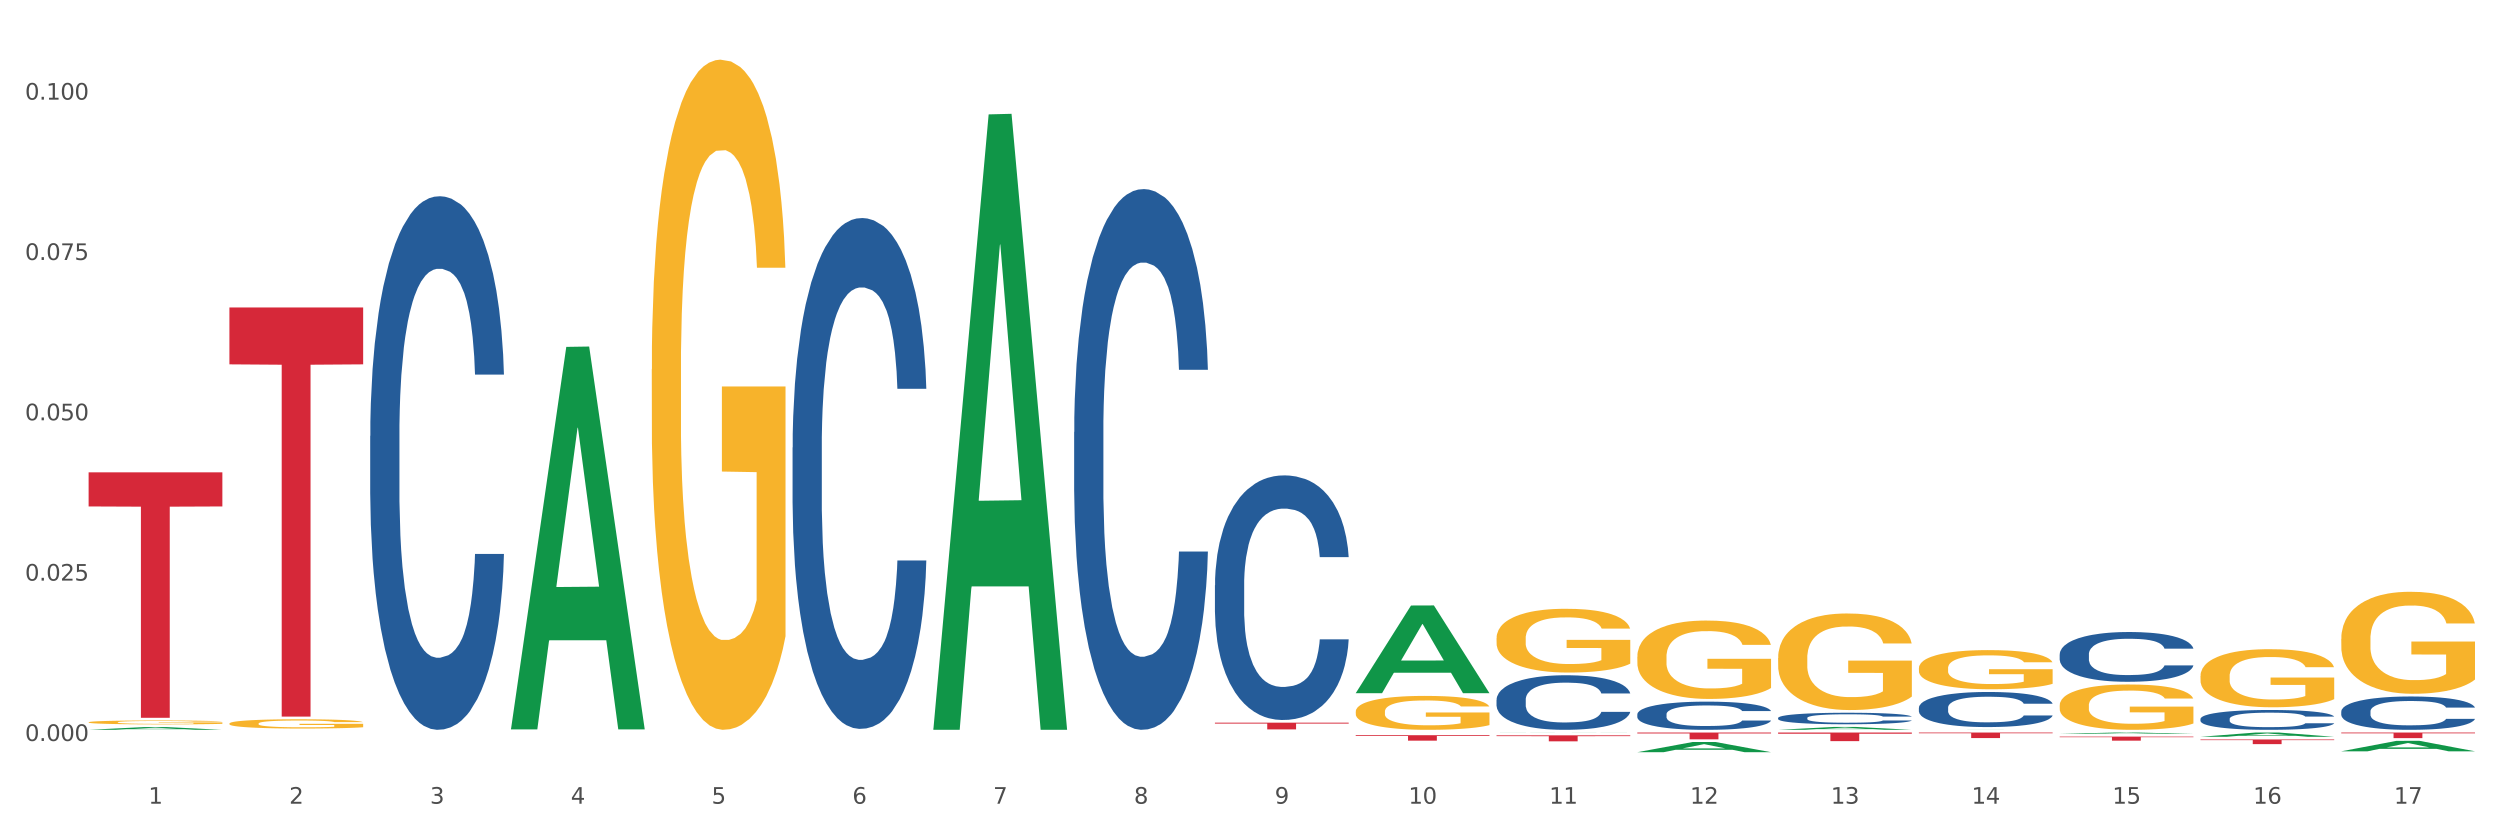 <?xml version="1.0" encoding="utf-8" standalone="no"?>
<!DOCTYPE svg PUBLIC "-//W3C//DTD SVG 1.1//EN"
  "http://www.w3.org/Graphics/SVG/1.1/DTD/svg11.dtd">
<svg xmlns:xlink="http://www.w3.org/1999/xlink" width="1080pt" height="360pt" viewBox="0 0 1080 360" xmlns="http://www.w3.org/2000/svg" version="1.1">
 <rect x="0" y="0" width="1080" height="360" fill="#333333" stroke="none"/>
 <defs>
  <style type="text/css">*{stroke-linejoin: round; stroke-linecap: butt}</style>
 </defs>
 <g id="figure_1">
  <g id="patch_1">
   <path d="M 0 360 
L 1080 360 
L 1080 0 
L 0 0 
z
" style="fill: #ffffff; stroke: #ffffff; stroke-linejoin: miter"/>
  </g>
  <g id="axes_1">
   <g id="matplotlib.axis_1">
    <g id="xtick_1">
     <g id="text_1">
      <!-- 1 -->
      <g style="fill: #4d4d4d" transform="translate(64.119 347.204) scale(0.096 -0.096)">
       <defs>
        <path id="DejaVuSans-31" d="M 794 531 
L 1825 531 
L 1825 4091 
L 703 3866 
L 703 4441 
L 1819 4666 
L 2450 4666 
L 2450 531 
L 3481 531 
L 3481 0 
L 794 0 
L 794 531 
z
" transform="scale(0.016)"/>
       </defs>
       <use xlink:href="#DejaVuSans-31"/>
      </g>
     </g>
    </g>
    <g id="xtick_2">
     <g id="text_2">
      <!-- 2 -->
      <g style="fill: #4d4d4d" transform="translate(124.94 347.204) scale(0.096 -0.096)">
       <defs>
        <path id="DejaVuSans-32" d="M 1228 531 
L 3431 531 
L 3431 0 
L 469 0 
L 469 531 
Q 828 903 1448 1529 
Q 2069 2156 2228 2338 
Q 2531 2678 2651 2914 
Q 2772 3150 2772 3378 
Q 2772 3750 2511 3984 
Q 2250 4219 1831 4219 
Q 1534 4219 1204 4116 
Q 875 4013 500 3803 
L 500 4441 
Q 881 4594 1212 4672 
Q 1544 4750 1819 4750 
Q 2544 4750 2975 4387 
Q 3406 4025 3406 3419 
Q 3406 3131 3298 2873 
Q 3191 2616 2906 2266 
Q 2828 2175 2409 1742 
Q 1991 1309 1228 531 
z
" transform="scale(0.016)"/>
       </defs>
       <use xlink:href="#DejaVuSans-32"/>
      </g>
     </g>
    </g>
    <g id="xtick_3">
     <g id="text_3">
      <!-- 3 -->
      <g style="fill: #4d4d4d" transform="translate(185.761 347.204) scale(0.096 -0.096)">
       <defs>
        <path id="DejaVuSans-33" d="M 2597 2516 
Q 3050 2419 3304 2112 
Q 3559 1806 3559 1356 
Q 3559 666 3084 287 
Q 2609 -91 1734 -91 
Q 1441 -91 1130 -33 
Q 819 25 488 141 
L 488 750 
Q 750 597 1062 519 
Q 1375 441 1716 441 
Q 2309 441 2620 675 
Q 2931 909 2931 1356 
Q 2931 1769 2642 2001 
Q 2353 2234 1838 2234 
L 1294 2234 
L 1294 2753 
L 1863 2753 
Q 2328 2753 2575 2939 
Q 2822 3125 2822 3475 
Q 2822 3834 2567 4026 
Q 2313 4219 1838 4219 
Q 1578 4219 1281 4162 
Q 984 4106 628 3988 
L 628 4550 
Q 988 4650 1302 4700 
Q 1616 4750 1894 4750 
Q 2613 4750 3031 4423 
Q 3450 4097 3450 3541 
Q 3450 3153 3228 2886 
Q 3006 2619 2597 2516 
z
" transform="scale(0.016)"/>
       </defs>
       <use xlink:href="#DejaVuSans-33"/>
      </g>
     </g>
    </g>
    <g id="xtick_4">
     <g id="text_4">
      <!-- 4 -->
      <g style="fill: #4d4d4d" transform="translate(246.582 347.204) scale(0.096 -0.096)">
       <defs>
        <path id="DejaVuSans-34" d="M 2419 4116 
L 825 1625 
L 2419 1625 
L 2419 4116 
z
M 2253 4666 
L 3047 4666 
L 3047 1625 
L 3713 1625 
L 3713 1100 
L 3047 1100 
L 3047 0 
L 2419 0 
L 2419 1100 
L 313 1100 
L 313 1709 
L 2253 4666 
z
" transform="scale(0.016)"/>
       </defs>
       <use xlink:href="#DejaVuSans-34"/>
      </g>
     </g>
    </g>
    <g id="xtick_5">
     <g id="text_5">
      <!-- 5 -->
      <g style="fill: #4d4d4d" transform="translate(307.403 347.204) scale(0.096 -0.096)">
       <defs>
        <path id="DejaVuSans-35" d="M 691 4666 
L 3169 4666 
L 3169 4134 
L 1269 4134 
L 1269 2991 
Q 1406 3038 1543 3061 
Q 1681 3084 1819 3084 
Q 2600 3084 3056 2656 
Q 3513 2228 3513 1497 
Q 3513 744 3044 326 
Q 2575 -91 1722 -91 
Q 1428 -91 1123 -41 
Q 819 9 494 109 
L 494 744 
Q 775 591 1075 516 
Q 1375 441 1709 441 
Q 2250 441 2565 725 
Q 2881 1009 2881 1497 
Q 2881 1984 2565 2268 
Q 2250 2553 1709 2553 
Q 1456 2553 1204 2497 
Q 953 2441 691 2322 
L 691 4666 
z
" transform="scale(0.016)"/>
       </defs>
       <use xlink:href="#DejaVuSans-35"/>
      </g>
     </g>
    </g>
    <g id="xtick_6">
     <g id="text_6">
      <!-- 6 -->
      <g style="fill: #4d4d4d" transform="translate(368.224 347.204) scale(0.096 -0.096)">
       <defs>
        <path id="DejaVuSans-36" d="M 2113 2584 
Q 1688 2584 1439 2293 
Q 1191 2003 1191 1497 
Q 1191 994 1439 701 
Q 1688 409 2113 409 
Q 2538 409 2786 701 
Q 3034 994 3034 1497 
Q 3034 2003 2786 2293 
Q 2538 2584 2113 2584 
z
M 3366 4563 
L 3366 3988 
Q 3128 4100 2886 4159 
Q 2644 4219 2406 4219 
Q 1781 4219 1451 3797 
Q 1122 3375 1075 2522 
Q 1259 2794 1537 2939 
Q 1816 3084 2150 3084 
Q 2853 3084 3261 2657 
Q 3669 2231 3669 1497 
Q 3669 778 3244 343 
Q 2819 -91 2113 -91 
Q 1303 -91 875 529 
Q 447 1150 447 2328 
Q 447 3434 972 4092 
Q 1497 4750 2381 4750 
Q 2619 4750 2861 4703 
Q 3103 4656 3366 4563 
z
" transform="scale(0.016)"/>
       </defs>
       <use xlink:href="#DejaVuSans-36"/>
      </g>
     </g>
    </g>
    <g id="xtick_7">
     <g id="text_7">
      <!-- 7 -->
      <g style="fill: #4d4d4d" transform="translate(429.045 347.204) scale(0.096 -0.096)">
       <defs>
        <path id="DejaVuSans-37" d="M 525 4666 
L 3525 4666 
L 3525 4397 
L 1831 0 
L 1172 0 
L 2766 4134 
L 525 4134 
L 525 4666 
z
" transform="scale(0.016)"/>
       </defs>
       <use xlink:href="#DejaVuSans-37"/>
      </g>
     </g>
    </g>
    <g id="xtick_8">
     <g id="text_8">
      <!-- 8 -->
      <g style="fill: #4d4d4d" transform="translate(489.866 347.204) scale(0.096 -0.096)">
       <defs>
        <path id="DejaVuSans-38" d="M 2034 2216 
Q 1584 2216 1326 1975 
Q 1069 1734 1069 1313 
Q 1069 891 1326 650 
Q 1584 409 2034 409 
Q 2484 409 2743 651 
Q 3003 894 3003 1313 
Q 3003 1734 2745 1975 
Q 2488 2216 2034 2216 
z
M 1403 2484 
Q 997 2584 770 2862 
Q 544 3141 544 3541 
Q 544 4100 942 4425 
Q 1341 4750 2034 4750 
Q 2731 4750 3128 4425 
Q 3525 4100 3525 3541 
Q 3525 3141 3298 2862 
Q 3072 2584 2669 2484 
Q 3125 2378 3379 2068 
Q 3634 1759 3634 1313 
Q 3634 634 3220 271 
Q 2806 -91 2034 -91 
Q 1263 -91 848 271 
Q 434 634 434 1313 
Q 434 1759 690 2068 
Q 947 2378 1403 2484 
z
M 1172 3481 
Q 1172 3119 1398 2916 
Q 1625 2713 2034 2713 
Q 2441 2713 2670 2916 
Q 2900 3119 2900 3481 
Q 2900 3844 2670 4047 
Q 2441 4250 2034 4250 
Q 1625 4250 1398 4047 
Q 1172 3844 1172 3481 
z
" transform="scale(0.016)"/>
       </defs>
       <use xlink:href="#DejaVuSans-38"/>
      </g>
     </g>
    </g>
    <g id="xtick_9">
     <g id="text_9">
      <!-- 9 -->
      <g style="fill: #4d4d4d" transform="translate(550.688 347.204) scale(0.096 -0.096)">
       <defs>
        <path id="DejaVuSans-39" d="M 703 97 
L 703 672 
Q 941 559 1184 500 
Q 1428 441 1663 441 
Q 2288 441 2617 861 
Q 2947 1281 2994 2138 
Q 2813 1869 2534 1725 
Q 2256 1581 1919 1581 
Q 1219 1581 811 2004 
Q 403 2428 403 3163 
Q 403 3881 828 4315 
Q 1253 4750 1959 4750 
Q 2769 4750 3195 4129 
Q 3622 3509 3622 2328 
Q 3622 1225 3098 567 
Q 2575 -91 1691 -91 
Q 1453 -91 1209 -44 
Q 966 3 703 97 
z
M 1959 2075 
Q 2384 2075 2632 2365 
Q 2881 2656 2881 3163 
Q 2881 3666 2632 3958 
Q 2384 4250 1959 4250 
Q 1534 4250 1286 3958 
Q 1038 3666 1038 3163 
Q 1038 2656 1286 2365 
Q 1534 2075 1959 2075 
z
" transform="scale(0.016)"/>
       </defs>
       <use xlink:href="#DejaVuSans-39"/>
      </g>
     </g>
    </g>
    <g id="xtick_10">
     <g id="text_10">
      <!-- 10 -->
      <g style="fill: #4d4d4d" transform="translate(608.455 347.204) scale(0.096 -0.096)">
       <defs>
        <path id="DejaVuSans-30" d="M 2034 4250 
Q 1547 4250 1301 3770 
Q 1056 3291 1056 2328 
Q 1056 1369 1301 889 
Q 1547 409 2034 409 
Q 2525 409 2770 889 
Q 3016 1369 3016 2328 
Q 3016 3291 2770 3770 
Q 2525 4250 2034 4250 
z
M 2034 4750 
Q 2819 4750 3233 4129 
Q 3647 3509 3647 2328 
Q 3647 1150 3233 529 
Q 2819 -91 2034 -91 
Q 1250 -91 836 529 
Q 422 1150 422 2328 
Q 422 3509 836 4129 
Q 1250 4750 2034 4750 
z
" transform="scale(0.016)"/>
       </defs>
       <use xlink:href="#DejaVuSans-31"/>
       <use xlink:href="#DejaVuSans-30" transform="translate(63.623 0)"/>
      </g>
     </g>
    </g>
    <g id="xtick_11">
     <g id="text_11">
      <!-- 11 -->
      <g style="fill: #4d4d4d" transform="translate(669.276 347.204) scale(0.096 -0.096)">
       <use xlink:href="#DejaVuSans-31"/>
       <use xlink:href="#DejaVuSans-31" transform="translate(63.623 0)"/>
      </g>
     </g>
    </g>
    <g id="xtick_12">
     <g id="text_12">
      <!-- 12 -->
      <g style="fill: #4d4d4d" transform="translate(730.097 347.204) scale(0.096 -0.096)">
       <use xlink:href="#DejaVuSans-31"/>
       <use xlink:href="#DejaVuSans-32" transform="translate(63.623 0)"/>
      </g>
     </g>
    </g>
    <g id="xtick_13">
     <g id="text_13">
      <!-- 13 -->
      <g style="fill: #4d4d4d" transform="translate(790.918 347.204) scale(0.096 -0.096)">
       <use xlink:href="#DejaVuSans-31"/>
       <use xlink:href="#DejaVuSans-33" transform="translate(63.623 0)"/>
      </g>
     </g>
    </g>
    <g id="xtick_14">
     <g id="text_14">
      <!-- 14 -->
      <g style="fill: #4d4d4d" transform="translate(851.739 347.204) scale(0.096 -0.096)">
       <use xlink:href="#DejaVuSans-31"/>
       <use xlink:href="#DejaVuSans-34" transform="translate(63.623 0)"/>
      </g>
     </g>
    </g>
    <g id="xtick_15">
     <g id="text_15">
      <!-- 15 -->
      <g style="fill: #4d4d4d" transform="translate(912.56 347.204) scale(0.096 -0.096)">
       <use xlink:href="#DejaVuSans-31"/>
       <use xlink:href="#DejaVuSans-35" transform="translate(63.623 0)"/>
      </g>
     </g>
    </g>
    <g id="xtick_16">
     <g id="text_16">
      <!-- 16 -->
      <g style="fill: #4d4d4d" transform="translate(973.381 347.204) scale(0.096 -0.096)">
       <use xlink:href="#DejaVuSans-31"/>
       <use xlink:href="#DejaVuSans-36" transform="translate(63.623 0)"/>
      </g>
     </g>
    </g>
    <g id="xtick_17">
     <g id="text_17">
      <!-- 17 -->
      <g style="fill: #4d4d4d" transform="translate(1034.202 347.204) scale(0.096 -0.096)">
       <use xlink:href="#DejaVuSans-31"/>
       <use xlink:href="#DejaVuSans-37" transform="translate(63.623 0)"/>
      </g>
     </g>
    </g>
    <g id="xtick_18"/>
    <g id="xtick_19"/>
    <g id="xtick_20"/>
    <g id="xtick_21"/>
    <g id="xtick_22"/>
    <g id="xtick_23"/>
    <g id="xtick_24"/>
    <g id="xtick_25"/>
    <g id="xtick_26"/>
    <g id="xtick_27"/>
    <g id="xtick_28"/>
    <g id="xtick_29"/>
    <g id="xtick_30"/>
    <g id="xtick_31"/>
    <g id="xtick_32"/>
    <g id="xtick_33"/>
   </g>
   <g id="matplotlib.axis_2">
    <g id="ytick_1">
     <g id="text_18">
      <!-- 0.000 -->
      <g style="fill: #4d4d4d" transform="translate(10.8 320.097) scale(0.096 -0.096)">
       <defs>
        <path id="DejaVuSans-2e" d="M 684 794 
L 1344 794 
L 1344 0 
L 684 0 
L 684 794 
z
" transform="scale(0.016)"/>
       </defs>
       <use xlink:href="#DejaVuSans-30"/>
       <use xlink:href="#DejaVuSans-2e" transform="translate(63.623 0)"/>
       <use xlink:href="#DejaVuSans-30" transform="translate(95.41 0)"/>
       <use xlink:href="#DejaVuSans-30" transform="translate(159.033 0)"/>
       <use xlink:href="#DejaVuSans-30" transform="translate(222.656 0)"/>
      </g>
     </g>
    </g>
    <g id="ytick_2">
     <g id="text_19">
      <!-- 0.025 -->
      <g style="fill: #4d4d4d" transform="translate(10.8 250.833) scale(0.096 -0.096)">
       <use xlink:href="#DejaVuSans-30"/>
       <use xlink:href="#DejaVuSans-2e" transform="translate(63.623 0)"/>
       <use xlink:href="#DejaVuSans-30" transform="translate(95.41 0)"/>
       <use xlink:href="#DejaVuSans-32" transform="translate(159.033 0)"/>
       <use xlink:href="#DejaVuSans-35" transform="translate(222.656 0)"/>
      </g>
     </g>
    </g>
    <g id="ytick_3">
     <g id="text_20">
      <!-- 0.050 -->
      <g style="fill: #4d4d4d" transform="translate(10.8 181.57) scale(0.096 -0.096)">
       <use xlink:href="#DejaVuSans-30"/>
       <use xlink:href="#DejaVuSans-2e" transform="translate(63.623 0)"/>
       <use xlink:href="#DejaVuSans-30" transform="translate(95.41 0)"/>
       <use xlink:href="#DejaVuSans-35" transform="translate(159.033 0)"/>
       <use xlink:href="#DejaVuSans-30" transform="translate(222.656 0)"/>
      </g>
     </g>
    </g>
    <g id="ytick_4">
     <g id="text_21">
      <!-- 0.075 -->
      <g style="fill: #4d4d4d" transform="translate(10.8 112.307) scale(0.096 -0.096)">
       <use xlink:href="#DejaVuSans-30"/>
       <use xlink:href="#DejaVuSans-2e" transform="translate(63.623 0)"/>
       <use xlink:href="#DejaVuSans-30" transform="translate(95.41 0)"/>
       <use xlink:href="#DejaVuSans-37" transform="translate(159.033 0)"/>
       <use xlink:href="#DejaVuSans-35" transform="translate(222.656 0)"/>
      </g>
     </g>
    </g>
    <g id="ytick_5">
     <g id="text_22">
      <!-- 0.100 -->
      <g style="fill: #4d4d4d" transform="translate(10.8 43.043) scale(0.096 -0.096)">
       <use xlink:href="#DejaVuSans-30"/>
       <use xlink:href="#DejaVuSans-2e" transform="translate(63.623 0)"/>
       <use xlink:href="#DejaVuSans-31" transform="translate(95.41 0)"/>
       <use xlink:href="#DejaVuSans-30" transform="translate(159.033 0)"/>
       <use xlink:href="#DejaVuSans-30" transform="translate(222.656 0)"/>
      </g>
     </g>
    </g>
    <g id="ytick_6"/>
    <g id="ytick_7"/>
    <g id="ytick_8"/>
    <g id="ytick_9"/>
   </g>
   <g id="PolyCollection_1">
    <path d="M 38.283 315.284 
L 38.343 315.283 
L 62.169 314.095 
L 72.058 314.094 
L 96.063 315.287 
L 84.626 315.287 
L 79.444 315.009 
L 54.843 315.009 
L 54.664 315.013 
L 49.66 315.287 
L 38.283 315.287 
L 38.283 315.284 
L 57.94 314.843 
L 76.346 314.842 
L 67.233 314.348 
L 67.113 314.346 
L 66.994 314.35 
L 57.881 314.842 
L 57.94 314.843 
L 38.283 315.284 
z
" clip-path="url(#p3759f85e71)" style="fill: #109648"/>
    <path d="M 585.673 307.402 
L 585.741 307.388 
L 585.741 306.906 
L 585.877 306.492 
L 586.559 305.488 
L 587.583 304.658 
L 588.333 304.216 
L 589.083 303.854 
L 589.97 303.493 
L 591.062 303.118 
L 593.04 302.569 
L 594.268 302.288 
L 595.769 301.994 
L 598.497 301.565 
L 600.476 301.324 
L 602.522 301.123 
L 605.865 300.882 
L 608.048 300.775 
L 610.367 300.695 
L 613.164 300.642 
L 615.279 300.628 
L 619.918 300.668 
L 623.874 300.789 
L 625.784 300.882 
L 628.24 301.043 
L 629.536 301.15 
L 631.651 301.364 
L 633.834 301.646 
L 635.335 301.886 
L 637.586 302.342 
L 639.291 302.797 
L 640.86 303.359 
L 641.679 303.747 
L 642.293 304.109 
L 642.839 304.524 
L 643.384 305.18 
L 631.105 305.18 
L 630.628 304.711 
L 629.877 304.269 
L 628.786 303.841 
L 627.831 303.573 
L 626.194 303.239 
L 624.693 303.024 
L 623.124 302.864 
L 621.214 302.73 
L 619.713 302.663 
L 617.598 302.609 
L 613.437 302.623 
L 610.64 302.73 
L 608.73 302.864 
L 607.502 302.984 
L 606.411 303.118 
L 605.183 303.305 
L 603.75 303.587 
L 602.727 303.841 
L 601.704 304.162 
L 600.885 304.484 
L 600.135 304.858 
L 599.521 305.26 
L 599.043 305.675 
L 598.634 306.184 
L 598.293 307.027 
L 598.293 308.861 
L 598.429 309.276 
L 598.77 309.825 
L 599.18 310.24 
L 599.862 310.735 
L 600.476 311.07 
L 601.635 311.552 
L 602.932 311.953 
L 603.955 312.208 
L 604.978 312.422 
L 606.752 312.716 
L 608.73 312.957 
L 610.435 313.105 
L 612.755 313.238 
L 614.324 313.292 
L 615.688 313.319 
L 619.031 313.319 
L 621.418 313.279 
L 624.079 313.185 
L 626.125 313.064 
L 627.831 312.917 
L 629.741 312.676 
L 630.969 312.449 
L 630.969 309.651 
L 615.961 309.637 
L 615.961 307.777 
L 643.453 307.777 
L 643.453 313.238 
L 642.293 313.52 
L 640.997 313.774 
L 639.632 314.001 
L 637.586 314.283 
L 635.13 314.55 
L 632.947 314.738 
L 630.628 314.898 
L 627.899 315.046 
L 624.352 315.179 
L 622.169 315.233 
L 619.44 315.273 
L 616.234 315.287 
L 613.437 315.26 
L 610.708 315.193 
L 607.843 315.072 
L 605.046 314.898 
L 602.932 314.724 
L 600.817 314.51 
L 598.566 314.229 
L 596.792 313.961 
L 595.428 313.72 
L 593.927 313.412 
L 592.29 313.011 
L 591.062 312.649 
L 589.97 312.275 
L 588.811 311.793 
L 587.992 311.378 
L 587.173 310.856 
L 586.696 310.467 
L 586.15 309.865 
L 585.741 309.022 
L 585.673 307.402 
z
" clip-path="url(#p3759f85e71)" style="fill: #f7b32b"/>
    <path d="M 646.494 275.726 
L 646.562 275.7 
L 646.562 274.794 
L 646.698 274.014 
L 647.38 272.127 
L 648.404 270.567 
L 649.154 269.737 
L 649.904 269.057 
L 650.791 268.378 
L 651.883 267.673 
L 653.861 266.642 
L 655.089 266.113 
L 656.59 265.56 
L 659.318 264.755 
L 661.297 264.302 
L 663.343 263.924 
L 666.686 263.471 
L 668.869 263.27 
L 671.188 263.119 
L 673.985 263.018 
L 676.1 262.993 
L 680.739 263.069 
L 684.695 263.295 
L 686.605 263.471 
L 689.061 263.773 
L 690.357 263.974 
L 692.472 264.377 
L 694.655 264.906 
L 696.156 265.358 
L 698.407 266.214 
L 700.112 267.07 
L 701.681 268.126 
L 702.5 268.856 
L 703.114 269.535 
L 703.66 270.316 
L 704.205 271.548 
L 691.926 271.548 
L 691.449 270.668 
L 690.698 269.837 
L 689.607 269.032 
L 688.652 268.529 
L 687.015 267.9 
L 685.514 267.497 
L 683.945 267.195 
L 682.035 266.944 
L 680.534 266.818 
L 678.419 266.717 
L 674.258 266.742 
L 671.461 266.944 
L 669.551 267.195 
L 668.323 267.422 
L 667.232 267.673 
L 666.004 268.026 
L 664.571 268.554 
L 663.548 269.032 
L 662.525 269.636 
L 661.706 270.24 
L 660.956 270.945 
L 660.342 271.699 
L 659.864 272.48 
L 659.455 273.436 
L 659.114 275.021 
L 659.114 278.468 
L 659.25 279.248 
L 659.591 280.28 
L 660.001 281.06 
L 660.683 281.991 
L 661.297 282.62 
L 662.456 283.526 
L 663.753 284.281 
L 664.776 284.759 
L 665.799 285.162 
L 667.573 285.715 
L 669.551 286.168 
L 671.256 286.445 
L 673.576 286.697 
L 675.145 286.797 
L 676.509 286.847 
L 679.852 286.847 
L 682.239 286.772 
L 684.9 286.596 
L 686.946 286.369 
L 688.652 286.093 
L 690.562 285.64 
L 691.79 285.212 
L 691.79 279.953 
L 676.782 279.928 
L 676.782 276.43 
L 704.274 276.43 
L 704.274 286.697 
L 703.114 287.225 
L 701.818 287.703 
L 700.453 288.131 
L 698.407 288.659 
L 695.951 289.162 
L 693.768 289.515 
L 691.449 289.817 
L 688.72 290.093 
L 685.173 290.345 
L 682.99 290.446 
L 680.261 290.521 
L 677.055 290.546 
L 674.258 290.496 
L 671.529 290.37 
L 668.664 290.144 
L 665.867 289.817 
L 663.753 289.49 
L 661.638 289.087 
L 659.387 288.559 
L 657.613 288.055 
L 656.249 287.602 
L 654.748 287.024 
L 653.111 286.269 
L 651.883 285.589 
L 650.791 284.885 
L 649.632 283.979 
L 648.813 283.199 
L 647.994 282.218 
L 647.517 281.488 
L 646.971 280.355 
L 646.562 278.77 
L 646.494 275.726 
z
" clip-path="url(#p3759f85e71)" style="fill: #f7b32b"/>
    <path d="M 707.315 283.727 
L 707.383 283.696 
L 707.383 282.582 
L 707.519 281.623 
L 708.202 279.303 
L 709.225 277.386 
L 709.975 276.365 
L 710.726 275.53 
L 711.612 274.694 
L 712.704 273.828 
L 714.682 272.56 
L 715.91 271.91 
L 717.411 271.23 
L 720.14 270.24 
L 722.118 269.683 
L 724.164 269.219 
L 727.507 268.663 
L 729.69 268.415 
L 732.009 268.229 
L 734.806 268.106 
L 736.921 268.075 
L 741.56 268.168 
L 745.516 268.446 
L 747.426 268.663 
L 749.882 269.034 
L 751.178 269.281 
L 753.293 269.776 
L 755.476 270.426 
L 756.977 270.983 
L 759.228 272.034 
L 760.933 273.086 
L 762.502 274.385 
L 763.321 275.282 
L 763.935 276.117 
L 764.481 277.076 
L 765.026 278.592 
L 752.747 278.592 
L 752.27 277.509 
L 751.519 276.489 
L 750.428 275.499 
L 749.473 274.88 
L 747.836 274.107 
L 746.335 273.612 
L 744.766 273.241 
L 742.856 272.931 
L 741.355 272.777 
L 739.24 272.653 
L 735.079 272.684 
L 732.282 272.931 
L 730.372 273.241 
L 729.144 273.519 
L 728.053 273.828 
L 726.825 274.261 
L 725.392 274.911 
L 724.369 275.499 
L 723.346 276.241 
L 722.527 276.984 
L 721.777 277.85 
L 721.163 278.778 
L 720.685 279.737 
L 720.276 280.912 
L 719.935 282.861 
L 719.935 287.099 
L 720.071 288.058 
L 720.412 289.326 
L 720.822 290.285 
L 721.504 291.429 
L 722.118 292.203 
L 723.278 293.316 
L 724.574 294.244 
L 725.597 294.832 
L 726.62 295.327 
L 728.394 296.007 
L 730.372 296.564 
L 732.078 296.904 
L 734.397 297.214 
L 735.966 297.337 
L 737.33 297.399 
L 740.673 297.399 
L 743.061 297.307 
L 745.721 297.09 
L 747.768 296.812 
L 749.473 296.471 
L 751.383 295.915 
L 752.611 295.389 
L 752.611 288.924 
L 737.603 288.893 
L 737.603 284.593 
L 765.095 284.593 
L 765.095 297.214 
L 763.935 297.863 
L 762.639 298.451 
L 761.275 298.977 
L 759.228 299.626 
L 756.772 300.245 
L 754.589 300.678 
L 752.27 301.049 
L 749.541 301.39 
L 745.994 301.699 
L 743.811 301.823 
L 741.082 301.916 
L 737.876 301.946 
L 735.079 301.885 
L 732.35 301.73 
L 729.485 301.452 
L 726.688 301.049 
L 724.574 300.647 
L 722.459 300.152 
L 720.208 299.503 
L 718.434 298.884 
L 717.07 298.327 
L 715.569 297.616 
L 713.932 296.688 
L 712.704 295.853 
L 711.612 294.987 
L 710.453 293.873 
L 709.634 292.914 
L 708.815 291.708 
L 708.338 290.811 
L 707.792 289.419 
L 707.383 287.47 
L 707.315 283.727 
z
" clip-path="url(#p3759f85e71)" style="fill: #f7b32b"/>
    <path d="M 768.136 284.3 
L 768.204 284.262 
L 768.204 282.89 
L 768.34 281.709 
L 769.023 278.851 
L 770.046 276.489 
L 770.796 275.232 
L 771.547 274.203 
L 772.433 273.174 
L 773.525 272.107 
L 775.503 270.545 
L 776.731 269.745 
L 778.232 268.906 
L 780.961 267.687 
L 782.939 267.001 
L 784.985 266.43 
L 788.328 265.744 
L 790.511 265.439 
L 792.83 265.21 
L 795.627 265.058 
L 797.742 265.02 
L 802.381 265.134 
L 806.337 265.477 
L 808.247 265.744 
L 810.703 266.201 
L 811.999 266.506 
L 814.114 267.116 
L 816.297 267.916 
L 817.798 268.602 
L 820.049 269.897 
L 821.755 271.193 
L 823.323 272.793 
L 824.142 273.898 
L 824.756 274.927 
L 825.302 276.108 
L 825.848 277.975 
L 813.568 277.975 
L 813.091 276.641 
L 812.341 275.384 
L 811.249 274.165 
L 810.294 273.403 
L 808.657 272.45 
L 807.156 271.84 
L 805.587 271.383 
L 803.677 271.002 
L 802.176 270.812 
L 800.061 270.659 
L 795.9 270.697 
L 793.103 271.002 
L 791.193 271.383 
L 789.965 271.726 
L 788.874 272.107 
L 787.646 272.641 
L 786.213 273.441 
L 785.19 274.165 
L 784.167 275.079 
L 783.348 275.994 
L 782.598 277.061 
L 781.984 278.204 
L 781.506 279.385 
L 781.097 280.833 
L 780.756 283.233 
L 780.756 288.454 
L 780.892 289.635 
L 781.233 291.197 
L 781.643 292.378 
L 782.325 293.788 
L 782.939 294.741 
L 784.099 296.112 
L 785.395 297.256 
L 786.418 297.979 
L 787.441 298.589 
L 789.215 299.427 
L 791.193 300.113 
L 792.899 300.532 
L 795.218 300.913 
L 796.787 301.066 
L 798.151 301.142 
L 801.494 301.142 
L 803.882 301.028 
L 806.542 300.761 
L 808.589 300.418 
L 810.294 299.999 
L 812.204 299.313 
L 813.432 298.665 
L 813.432 290.702 
L 798.424 290.664 
L 798.424 285.367 
L 825.916 285.367 
L 825.916 300.913 
L 824.756 301.714 
L 823.46 302.438 
L 822.096 303.085 
L 820.049 303.886 
L 817.593 304.648 
L 815.41 305.181 
L 813.091 305.638 
L 810.362 306.057 
L 806.815 306.438 
L 804.632 306.591 
L 801.903 306.705 
L 798.697 306.743 
L 795.9 306.667 
L 793.171 306.477 
L 790.306 306.134 
L 787.509 305.638 
L 785.395 305.143 
L 783.28 304.533 
L 781.029 303.733 
L 779.255 302.971 
L 777.891 302.285 
L 776.39 301.409 
L 774.753 300.266 
L 773.525 299.237 
L 772.433 298.17 
L 771.274 296.798 
L 770.455 295.617 
L 769.637 294.131 
L 769.159 293.026 
L 768.613 291.311 
L 768.204 288.911 
L 768.136 284.3 
z
" clip-path="url(#p3759f85e71)" style="fill: #f7b32b"/>
    <path d="M 828.957 288.664 
L 829.025 288.649 
L 829.025 288.092 
L 829.161 287.613 
L 829.844 286.454 
L 830.867 285.495 
L 831.617 284.985 
L 832.368 284.568 
L 833.254 284.15 
L 834.346 283.717 
L 836.324 283.084 
L 837.552 282.759 
L 839.053 282.419 
L 841.782 281.924 
L 843.76 281.646 
L 845.806 281.414 
L 849.149 281.136 
L 851.332 281.012 
L 853.651 280.919 
L 856.448 280.857 
L 858.563 280.842 
L 863.202 280.888 
L 867.158 281.027 
L 869.069 281.136 
L 871.524 281.321 
L 872.82 281.445 
L 874.935 281.692 
L 877.118 282.017 
L 878.619 282.295 
L 880.87 282.821 
L 882.576 283.346 
L 884.145 283.996 
L 884.963 284.444 
L 885.577 284.861 
L 886.123 285.341 
L 886.669 286.098 
L 874.389 286.098 
L 873.912 285.557 
L 873.162 285.047 
L 872.07 284.552 
L 871.115 284.243 
L 869.478 283.857 
L 867.977 283.609 
L 866.408 283.424 
L 864.498 283.269 
L 862.997 283.192 
L 860.882 283.13 
L 856.721 283.145 
L 853.924 283.269 
L 852.014 283.424 
L 850.786 283.563 
L 849.695 283.717 
L 848.467 283.934 
L 847.034 284.259 
L 846.011 284.552 
L 844.988 284.923 
L 844.169 285.294 
L 843.419 285.727 
L 842.805 286.191 
L 842.327 286.67 
L 841.918 287.258 
L 841.577 288.232 
L 841.577 290.35 
L 841.713 290.829 
L 842.055 291.463 
L 842.464 291.942 
L 843.146 292.514 
L 843.76 292.9 
L 844.92 293.457 
L 846.216 293.921 
L 847.239 294.214 
L 848.262 294.462 
L 850.036 294.802 
L 852.014 295.08 
L 853.72 295.25 
L 856.039 295.405 
L 857.608 295.467 
L 858.972 295.498 
L 862.315 295.498 
L 864.703 295.451 
L 867.363 295.343 
L 869.41 295.204 
L 871.115 295.034 
L 873.025 294.756 
L 874.253 294.493 
L 874.253 291.262 
L 859.245 291.246 
L 859.245 289.097 
L 886.737 289.097 
L 886.737 295.405 
L 885.577 295.729 
L 884.281 296.023 
L 882.917 296.286 
L 880.87 296.611 
L 878.414 296.92 
L 876.231 297.136 
L 873.912 297.322 
L 871.183 297.492 
L 867.636 297.646 
L 865.453 297.708 
L 862.724 297.755 
L 859.518 297.77 
L 856.721 297.739 
L 853.993 297.662 
L 851.127 297.523 
L 848.331 297.322 
L 846.216 297.121 
L 844.101 296.873 
L 841.85 296.549 
L 840.076 296.24 
L 838.712 295.961 
L 837.211 295.606 
L 835.574 295.142 
L 834.346 294.725 
L 833.254 294.292 
L 832.095 293.735 
L 831.276 293.256 
L 830.458 292.653 
L 829.98 292.205 
L 829.434 291.509 
L 829.025 290.535 
L 828.957 288.664 
z
" clip-path="url(#p3759f85e71)" style="fill: #f7b32b"/>
    <path d="M 889.778 304.749 
L 889.846 304.731 
L 889.846 304.087 
L 889.983 303.532 
L 890.665 302.191 
L 891.688 301.081 
L 892.438 300.491 
L 893.189 300.008 
L 894.076 299.525 
L 895.167 299.024 
L 897.145 298.29 
L 898.373 297.915 
L 899.874 297.521 
L 902.603 296.949 
L 904.581 296.627 
L 906.628 296.358 
L 909.97 296.036 
L 912.153 295.893 
L 914.473 295.786 
L 917.269 295.714 
L 919.384 295.696 
L 924.023 295.75 
L 927.98 295.911 
L 929.89 296.036 
L 932.345 296.251 
L 933.642 296.394 
L 935.756 296.68 
L 937.939 297.056 
L 939.44 297.378 
L 941.691 297.986 
L 943.397 298.595 
L 944.966 299.346 
L 945.784 299.865 
L 946.398 300.348 
L 946.944 300.902 
L 947.49 301.779 
L 935.211 301.779 
L 934.733 301.153 
L 933.983 300.563 
L 932.891 299.99 
L 931.936 299.632 
L 930.299 299.185 
L 928.798 298.899 
L 927.229 298.684 
L 925.319 298.505 
L 923.818 298.416 
L 921.704 298.344 
L 917.542 298.362 
L 914.745 298.505 
L 912.835 298.684 
L 911.607 298.845 
L 910.516 299.024 
L 909.288 299.274 
L 907.855 299.65 
L 906.832 299.99 
L 905.809 300.419 
L 904.99 300.849 
L 904.24 301.35 
L 903.626 301.886 
L 903.148 302.441 
L 902.739 303.121 
L 902.398 304.248 
L 902.398 306.699 
L 902.534 307.254 
L 902.876 307.987 
L 903.285 308.542 
L 903.967 309.204 
L 904.581 309.651 
L 905.741 310.295 
L 907.037 310.832 
L 908.06 311.172 
L 909.083 311.458 
L 910.857 311.852 
L 912.835 312.174 
L 914.541 312.37 
L 916.86 312.549 
L 918.429 312.621 
L 919.793 312.657 
L 923.136 312.657 
L 925.524 312.603 
L 928.184 312.478 
L 930.231 312.317 
L 931.936 312.12 
L 933.846 311.798 
L 935.074 311.494 
L 935.074 307.755 
L 920.066 307.737 
L 920.066 305.25 
L 947.558 305.25 
L 947.558 312.549 
L 946.398 312.925 
L 945.102 313.265 
L 943.738 313.569 
L 941.691 313.945 
L 939.235 314.303 
L 937.052 314.553 
L 934.733 314.768 
L 932.004 314.965 
L 928.457 315.143 
L 926.274 315.215 
L 923.545 315.269 
L 920.339 315.287 
L 917.542 315.251 
L 914.814 315.161 
L 911.948 315 
L 909.152 314.768 
L 907.037 314.535 
L 904.922 314.249 
L 902.671 313.873 
L 900.897 313.515 
L 899.533 313.193 
L 898.032 312.782 
L 896.395 312.245 
L 895.167 311.762 
L 894.076 311.261 
L 892.916 310.617 
L 892.097 310.062 
L 891.279 309.365 
L 890.801 308.846 
L 890.255 308.041 
L 889.846 306.914 
L 889.778 304.749 
z
" clip-path="url(#p3759f85e71)" style="fill: #f7b32b"/>
    <path d="M 950.599 292.046 
L 950.667 292.023 
L 950.667 291.198 
L 950.804 290.488 
L 951.486 288.768 
L 952.509 287.347 
L 953.259 286.591 
L 954.01 285.972 
L 954.897 285.353 
L 955.988 284.711 
L 957.966 283.771 
L 959.194 283.29 
L 960.695 282.786 
L 963.424 282.052 
L 965.402 281.639 
L 967.449 281.296 
L 970.791 280.883 
L 972.974 280.7 
L 975.294 280.562 
L 978.09 280.47 
L 980.205 280.447 
L 984.844 280.516 
L 988.801 280.723 
L 990.711 280.883 
L 993.166 281.158 
L 994.463 281.341 
L 996.577 281.708 
L 998.76 282.19 
L 1000.261 282.602 
L 1002.512 283.382 
L 1004.218 284.161 
L 1005.787 285.124 
L 1006.605 285.788 
L 1007.219 286.407 
L 1007.765 287.118 
L 1008.311 288.241 
L 996.032 288.241 
L 995.554 287.439 
L 994.804 286.682 
L 993.712 285.949 
L 992.757 285.49 
L 991.12 284.917 
L 989.619 284.551 
L 988.05 284.276 
L 986.14 284.046 
L 984.639 283.932 
L 982.525 283.84 
L 978.363 283.863 
L 975.566 284.046 
L 973.656 284.276 
L 972.428 284.482 
L 971.337 284.711 
L 970.109 285.032 
L 968.677 285.513 
L 967.653 285.949 
L 966.63 286.499 
L 965.811 287.049 
L 965.061 287.691 
L 964.447 288.379 
L 963.97 289.089 
L 963.56 289.96 
L 963.219 291.404 
L 963.219 294.545 
L 963.356 295.255 
L 963.697 296.195 
L 964.106 296.906 
L 964.788 297.754 
L 965.402 298.327 
L 966.562 299.152 
L 967.858 299.84 
L 968.881 300.276 
L 969.904 300.642 
L 971.678 301.147 
L 973.656 301.559 
L 975.362 301.811 
L 977.681 302.041 
L 979.25 302.132 
L 980.615 302.178 
L 983.957 302.178 
L 986.345 302.109 
L 989.005 301.949 
L 991.052 301.743 
L 992.757 301.49 
L 994.667 301.078 
L 995.895 300.688 
L 995.895 295.897 
L 980.887 295.874 
L 980.887 292.688 
L 1008.379 292.688 
L 1008.379 302.041 
L 1007.219 302.522 
L 1005.923 302.957 
L 1004.559 303.347 
L 1002.512 303.829 
L 1000.056 304.287 
L 997.873 304.608 
L 995.554 304.883 
L 992.825 305.135 
L 989.278 305.364 
L 987.095 305.456 
L 984.366 305.525 
L 981.16 305.548 
L 978.363 305.502 
L 975.635 305.387 
L 972.77 305.181 
L 969.973 304.883 
L 967.858 304.585 
L 965.743 304.218 
L 963.492 303.737 
L 961.718 303.278 
L 960.354 302.866 
L 958.853 302.339 
L 957.216 301.651 
L 955.988 301.032 
L 954.897 300.39 
L 953.737 299.565 
L 952.918 298.854 
L 952.1 297.96 
L 951.622 297.296 
L 951.076 296.264 
L 950.667 294.82 
L 950.599 292.046 
z
" clip-path="url(#p3759f85e71)" style="fill: #f7b32b"/>
    <path d="M 1011.42 316.449 
L 1069.2 316.449 
L 1069.2 316.786 
L 1046.471 316.789 
L 1046.471 318.874 
L 1034.012 318.874 
L 1034.012 316.789 
L 1011.42 316.786 
L 1011.42 316.452 
L 1011.42 316.449 
z
" clip-path="url(#p3759f85e71)" style="fill: #d62839"/>
    <path d="M 950.599 319.46 
L 1008.379 319.46 
L 1008.379 319.74 
L 985.65 319.742 
L 985.65 321.478 
L 973.191 321.478 
L 973.191 319.742 
L 950.599 319.74 
L 950.599 319.462 
L 950.599 319.46 
z
" clip-path="url(#p3759f85e71)" style="fill: #d62839"/>
    <path d="M 889.778 318.22 
L 947.558 318.22 
L 947.558 318.464 
L 924.829 318.465 
L 924.829 319.976 
L 912.37 319.976 
L 912.37 318.465 
L 889.778 318.464 
L 889.778 318.221 
L 889.778 318.22 
z
" clip-path="url(#p3759f85e71)" style="fill: #d62839"/>
    <path d="M 828.957 316.449 
L 886.737 316.449 
L 886.737 316.783 
L 864.008 316.785 
L 864.008 318.848 
L 851.549 318.848 
L 851.549 316.785 
L 828.957 316.783 
L 828.957 316.452 
L 828.957 316.449 
z
" clip-path="url(#p3759f85e71)" style="fill: #d62839"/>
    <path d="M 768.136 316.449 
L 825.916 316.449 
L 825.916 316.966 
L 803.187 316.969 
L 803.187 320.166 
L 790.727 320.166 
L 790.727 316.969 
L 768.136 316.966 
L 768.136 316.453 
L 768.136 316.449 
z
" clip-path="url(#p3759f85e71)" style="fill: #d62839"/>
    <path d="M 707.315 316.449 
L 765.095 316.449 
L 765.095 316.857 
L 742.366 316.86 
L 742.366 319.382 
L 729.906 319.382 
L 729.906 316.86 
L 707.315 316.857 
L 707.315 316.452 
L 707.315 316.449 
z
" clip-path="url(#p3759f85e71)" style="fill: #d62839"/>
    <path d="M 585.673 317.615 
L 643.453 317.615 
L 643.453 317.943 
L 620.724 317.945 
L 620.724 319.972 
L 608.264 319.972 
L 608.264 317.945 
L 585.673 317.943 
L 585.673 317.617 
L 585.673 317.615 
z
" clip-path="url(#p3759f85e71)" style="fill: #d62839"/>
    <path d="M 524.851 312.203 
L 582.632 312.203 
L 582.632 312.606 
L 559.903 312.609 
L 559.903 315.103 
L 547.443 315.103 
L 547.443 312.609 
L 524.851 312.606 
L 524.851 312.206 
L 524.851 312.203 
z
" clip-path="url(#p3759f85e71)" style="fill: #d62839"/>
    <path d="M 99.104 132.839 
L 156.884 132.839 
L 156.884 157.398 
L 134.155 157.564 
L 134.155 309.566 
L 121.696 309.566 
L 121.696 157.564 
L 99.104 157.398 
L 99.104 133.005 
L 99.104 132.839 
z
" clip-path="url(#p3759f85e71)" style="fill: #d62839"/>
    <path d="M 38.283 204.049 
L 96.063 204.049 
L 96.063 218.784 
L 73.334 218.884 
L 73.334 310.081 
L 60.875 310.081 
L 60.875 218.884 
L 38.283 218.784 
L 38.283 204.149 
L 38.283 204.049 
z
" clip-path="url(#p3759f85e71)" style="fill: #d62839"/>
    <path d="M 1011.42 307.354 
L 1011.488 307.341 
L 1011.488 306.972 
L 1011.693 306.472 
L 1012.444 305.551 
L 1013.401 304.854 
L 1015.04 304.038 
L 1015.928 303.696 
L 1017.089 303.315 
L 1019.479 302.697 
L 1022.211 302.17 
L 1024.123 301.881 
L 1025.558 301.697 
L 1028.768 301.368 
L 1030.612 301.223 
L 1032.524 301.105 
L 1034.163 301.026 
L 1036.895 300.934 
L 1039.081 300.894 
L 1041.608 300.881 
L 1043.725 300.894 
L 1046.525 300.947 
L 1050.623 301.105 
L 1052.194 301.197 
L 1054.311 301.355 
L 1056.497 301.565 
L 1058.272 301.776 
L 1060.321 302.078 
L 1062.439 302.473 
L 1064.487 302.973 
L 1065.922 303.433 
L 1067.083 303.92 
L 1068.107 304.512 
L 1068.859 305.157 
L 1069.2 305.696 
L 1056.701 305.696 
L 1056.36 305.209 
L 1055.677 304.683 
L 1054.994 304.328 
L 1054.243 304.038 
L 1053.082 303.71 
L 1052.057 303.499 
L 1050.35 303.249 
L 1048.779 303.091 
L 1047.481 302.999 
L 1045.91 302.92 
L 1042.564 302.841 
L 1040.173 302.841 
L 1038.671 302.868 
L 1036.827 302.933 
L 1035.256 303.025 
L 1033.412 303.183 
L 1031.978 303.354 
L 1030.543 303.578 
L 1029.724 303.736 
L 1028.494 304.025 
L 1027.675 304.262 
L 1026.582 304.67 
L 1025.967 304.959 
L 1024.875 305.709 
L 1024.397 306.262 
L 1024.192 306.643 
L 1024.055 307.064 
L 1024.055 309.117 
L 1024.465 310.037 
L 1024.806 310.432 
L 1025.353 310.879 
L 1026.377 311.458 
L 1027.88 312.024 
L 1029.451 312.432 
L 1030.748 312.682 
L 1031.978 312.866 
L 1033.207 313.011 
L 1034.71 313.142 
L 1035.939 313.221 
L 1037.783 313.3 
L 1039.969 313.34 
L 1041.676 313.34 
L 1045.159 313.274 
L 1046.73 313.208 
L 1048.233 313.116 
L 1049.872 312.971 
L 1051.169 312.813 
L 1051.921 312.695 
L 1053.15 312.445 
L 1054.106 312.182 
L 1054.926 311.879 
L 1055.472 311.616 
L 1056.087 311.221 
L 1056.565 310.774 
L 1056.701 310.537 
L 1069.2 310.537 
L 1068.927 311.011 
L 1068.449 311.471 
L 1067.493 312.09 
L 1066.741 312.445 
L 1065.58 312.879 
L 1064.351 313.247 
L 1062.643 313.655 
L 1061.073 313.958 
L 1059.433 314.221 
L 1057.658 314.458 
L 1054.448 314.787 
L 1053.287 314.879 
L 1050.828 315.037 
L 1048.916 315.129 
L 1046.115 315.221 
L 1043.247 315.273 
L 1040.242 315.287 
L 1037.578 315.26 
L 1034.641 315.181 
L 1032.797 315.102 
L 1030.748 314.984 
L 1028.358 314.8 
L 1026.104 314.576 
L 1023.987 314.313 
L 1022.006 314.01 
L 1020.162 313.668 
L 1017.772 313.103 
L 1015.996 312.55 
L 1014.698 312.037 
L 1013.81 311.603 
L 1012.923 311.05 
L 1012.444 310.669 
L 1011.693 309.748 
L 1011.42 308.893 
L 1011.42 307.354 
z
" clip-path="url(#p3759f85e71)" style="fill: #255c99"/>
    <path d="M 950.599 310.564 
L 950.667 310.556 
L 950.667 310.337 
L 950.872 310.039 
L 951.623 309.491 
L 952.58 309.076 
L 954.219 308.59 
L 955.107 308.387 
L 956.268 308.159 
L 958.658 307.791 
L 961.39 307.478 
L 963.302 307.306 
L 964.737 307.196 
L 967.947 307 
L 969.791 306.914 
L 971.703 306.844 
L 973.342 306.797 
L 976.074 306.742 
L 978.26 306.718 
L 980.787 306.711 
L 982.904 306.718 
L 985.704 306.75 
L 989.802 306.844 
L 991.373 306.898 
L 993.49 306.992 
L 995.676 307.118 
L 997.451 307.243 
L 999.5 307.423 
L 1001.617 307.658 
L 1003.666 307.956 
L 1005.101 308.23 
L 1006.262 308.52 
L 1007.286 308.872 
L 1008.037 309.256 
L 1008.379 309.577 
L 995.88 309.577 
L 995.539 309.287 
L 994.856 308.974 
L 994.173 308.762 
L 993.422 308.59 
L 992.261 308.394 
L 991.236 308.269 
L 989.529 308.12 
L 987.958 308.026 
L 986.66 307.971 
L 985.089 307.924 
L 981.743 307.877 
L 979.352 307.877 
L 977.85 307.893 
L 976.006 307.932 
L 974.435 307.987 
L 972.591 308.081 
L 971.157 308.183 
L 969.722 308.316 
L 968.903 308.41 
L 967.673 308.582 
L 966.854 308.723 
L 965.761 308.966 
L 965.146 309.138 
L 964.054 309.585 
L 963.576 309.914 
L 963.371 310.141 
L 963.234 310.392 
L 963.234 311.613 
L 963.644 312.162 
L 963.985 312.397 
L 964.532 312.663 
L 965.556 313.007 
L 967.059 313.344 
L 968.63 313.587 
L 969.927 313.736 
L 971.157 313.845 
L 972.386 313.932 
L 973.889 314.01 
L 975.118 314.057 
L 976.962 314.104 
L 979.147 314.127 
L 980.855 314.127 
L 984.338 314.088 
L 985.909 314.049 
L 987.411 313.994 
L 989.051 313.908 
L 990.348 313.814 
L 991.1 313.744 
L 992.329 313.595 
L 993.285 313.438 
L 994.105 313.258 
L 994.651 313.101 
L 995.266 312.866 
L 995.744 312.6 
L 995.88 312.459 
L 1008.379 312.459 
L 1008.106 312.741 
L 1007.628 313.015 
L 1006.671 313.383 
L 1005.92 313.595 
L 1004.759 313.853 
L 1003.53 314.073 
L 1001.822 314.315 
L 1000.251 314.496 
L 998.612 314.652 
L 996.837 314.793 
L 993.627 314.989 
L 992.466 315.044 
L 990.007 315.138 
L 988.094 315.193 
L 985.294 315.247 
L 982.426 315.279 
L 979.421 315.287 
L 976.757 315.271 
L 973.82 315.224 
L 971.976 315.177 
L 969.927 315.106 
L 967.537 314.997 
L 965.283 314.864 
L 963.166 314.707 
L 961.185 314.527 
L 959.341 314.323 
L 956.951 313.986 
L 955.175 313.658 
L 953.877 313.352 
L 952.989 313.094 
L 952.101 312.765 
L 951.623 312.538 
L 950.872 311.989 
L 950.599 311.48 
L 950.599 310.564 
z
" clip-path="url(#p3759f85e71)" style="fill: #255c99"/>
    <path d="M 889.778 282.69 
L 889.846 282.671 
L 889.846 282.121 
L 890.051 281.374 
L 890.802 280 
L 891.759 278.959 
L 893.398 277.741 
L 894.286 277.23 
L 895.447 276.661 
L 897.837 275.738 
L 900.569 274.952 
L 902.481 274.52 
L 903.916 274.245 
L 907.126 273.754 
L 908.97 273.538 
L 910.882 273.361 
L 912.521 273.243 
L 915.253 273.106 
L 917.439 273.047 
L 919.966 273.027 
L 922.083 273.047 
L 924.883 273.126 
L 928.981 273.361 
L 930.552 273.499 
L 932.669 273.734 
L 934.854 274.049 
L 936.63 274.363 
L 938.679 274.815 
L 940.796 275.404 
L 942.845 276.15 
L 944.28 276.838 
L 945.441 277.564 
L 946.465 278.448 
L 947.216 279.41 
L 947.558 280.216 
L 935.059 280.216 
L 934.718 279.489 
L 934.035 278.703 
L 933.352 278.173 
L 932.601 277.741 
L 931.44 277.25 
L 930.415 276.936 
L 928.708 276.563 
L 927.137 276.327 
L 925.839 276.189 
L 924.268 276.072 
L 920.922 275.954 
L 918.531 275.954 
L 917.029 275.993 
L 915.185 276.091 
L 913.614 276.229 
L 911.77 276.464 
L 910.336 276.72 
L 908.901 277.054 
L 908.082 277.289 
L 906.852 277.721 
L 906.033 278.075 
L 904.94 278.684 
L 904.325 279.116 
L 903.233 280.235 
L 902.754 281.06 
L 902.55 281.63 
L 902.413 282.258 
L 902.413 285.322 
L 902.823 286.697 
L 903.164 287.286 
L 903.711 287.954 
L 904.735 288.818 
L 906.238 289.663 
L 907.809 290.272 
L 909.106 290.645 
L 910.336 290.92 
L 911.565 291.136 
L 913.067 291.332 
L 914.297 291.45 
L 916.141 291.568 
L 918.326 291.627 
L 920.034 291.627 
L 923.517 291.529 
L 925.088 291.43 
L 926.59 291.293 
L 928.23 291.077 
L 929.527 290.841 
L 930.279 290.664 
L 931.508 290.291 
L 932.464 289.898 
L 933.284 289.447 
L 933.83 289.054 
L 934.445 288.465 
L 934.923 287.797 
L 935.059 287.443 
L 947.558 287.443 
L 947.285 288.15 
L 946.807 288.838 
L 945.85 289.761 
L 945.099 290.291 
L 943.938 290.939 
L 942.709 291.489 
L 941.001 292.098 
L 939.43 292.55 
L 937.791 292.943 
L 936.016 293.296 
L 932.806 293.787 
L 931.644 293.925 
L 929.186 294.16 
L 927.273 294.298 
L 924.473 294.435 
L 921.605 294.514 
L 918.6 294.534 
L 915.936 294.494 
L 912.999 294.376 
L 911.155 294.259 
L 909.106 294.082 
L 906.716 293.807 
L 904.462 293.473 
L 902.345 293.08 
L 900.364 292.628 
L 898.52 292.118 
L 896.13 291.273 
L 894.354 290.448 
L 893.056 289.682 
L 892.168 289.034 
L 891.28 288.209 
L 890.802 287.64 
L 890.051 286.265 
L 889.778 284.988 
L 889.778 282.69 
z
" clip-path="url(#p3759f85e71)" style="fill: #255c99"/>
    <path d="M 828.957 305.745 
L 829.025 305.731 
L 829.025 305.343 
L 829.23 304.817 
L 829.981 303.848 
L 830.937 303.114 
L 832.577 302.256 
L 833.464 301.896 
L 834.626 301.494 
L 837.016 300.843 
L 839.748 300.29 
L 841.66 299.985 
L 843.094 299.791 
L 846.304 299.445 
L 848.149 299.293 
L 850.061 299.168 
L 851.7 299.085 
L 854.432 298.988 
L 856.617 298.947 
L 859.144 298.933 
L 861.262 298.947 
L 864.062 299.002 
L 868.16 299.168 
L 869.731 299.265 
L 871.848 299.431 
L 874.033 299.653 
L 875.809 299.874 
L 877.858 300.193 
L 879.975 300.608 
L 882.024 301.134 
L 883.459 301.619 
L 884.62 302.131 
L 885.644 302.754 
L 886.395 303.433 
L 886.737 304 
L 874.238 304 
L 873.897 303.488 
L 873.214 302.934 
L 872.531 302.56 
L 871.78 302.256 
L 870.619 301.91 
L 869.594 301.688 
L 867.887 301.425 
L 866.316 301.259 
L 865.018 301.162 
L 863.447 301.079 
L 860.101 300.996 
L 857.71 300.996 
L 856.208 301.023 
L 854.364 301.093 
L 852.793 301.19 
L 850.949 301.356 
L 849.514 301.536 
L 848.08 301.771 
L 847.261 301.937 
L 846.031 302.242 
L 845.212 302.491 
L 844.119 302.92 
L 843.504 303.225 
L 842.411 304.014 
L 841.933 304.596 
L 841.729 304.997 
L 841.592 305.44 
L 841.592 307.6 
L 842.002 308.569 
L 842.343 308.984 
L 842.89 309.455 
L 843.914 310.064 
L 845.417 310.66 
L 846.987 311.089 
L 848.285 311.352 
L 849.514 311.546 
L 850.744 311.698 
L 852.246 311.836 
L 853.476 311.92 
L 855.32 312.003 
L 857.505 312.044 
L 859.213 312.044 
L 862.696 311.975 
L 864.267 311.906 
L 865.769 311.809 
L 867.409 311.656 
L 868.706 311.49 
L 869.457 311.366 
L 870.687 311.103 
L 871.643 310.826 
L 872.463 310.507 
L 873.009 310.23 
L 873.624 309.815 
L 874.102 309.344 
L 874.238 309.095 
L 886.737 309.095 
L 886.464 309.594 
L 885.986 310.078 
L 885.029 310.729 
L 884.278 311.103 
L 883.117 311.56 
L 881.888 311.947 
L 880.18 312.376 
L 878.609 312.695 
L 876.97 312.972 
L 875.194 313.221 
L 871.984 313.567 
L 870.823 313.664 
L 868.365 313.83 
L 866.452 313.927 
L 863.652 314.024 
L 860.784 314.079 
L 857.779 314.093 
L 855.115 314.066 
L 852.178 313.982 
L 850.334 313.899 
L 848.285 313.775 
L 845.895 313.581 
L 843.641 313.346 
L 841.524 313.069 
L 839.543 312.75 
L 837.699 312.39 
L 835.309 311.795 
L 833.533 311.213 
L 832.235 310.673 
L 831.347 310.217 
L 830.459 309.635 
L 829.981 309.234 
L 829.23 308.264 
L 828.957 307.365 
L 828.957 305.745 
z
" clip-path="url(#p3759f85e71)" style="fill: #255c99"/>
    <path d="M 768.136 310.142 
L 768.204 310.137 
L 768.204 310.01 
L 768.409 309.837 
L 769.16 309.519 
L 770.116 309.278 
L 771.756 308.997 
L 772.643 308.878 
L 773.804 308.747 
L 776.195 308.533 
L 778.927 308.351 
L 780.839 308.251 
L 782.273 308.188 
L 785.483 308.074 
L 787.327 308.024 
L 789.24 307.983 
L 790.879 307.956 
L 793.611 307.924 
L 795.796 307.911 
L 798.323 307.906 
L 800.441 307.911 
L 803.241 307.929 
L 807.339 307.983 
L 808.91 308.015 
L 811.027 308.07 
L 813.212 308.142 
L 814.988 308.215 
L 817.037 308.32 
L 819.154 308.456 
L 821.203 308.629 
L 822.637 308.788 
L 823.799 308.956 
L 824.823 309.16 
L 825.574 309.383 
L 825.916 309.569 
L 813.417 309.569 
L 813.076 309.401 
L 812.393 309.219 
L 811.71 309.097 
L 810.959 308.997 
L 809.797 308.883 
L 808.773 308.81 
L 807.066 308.724 
L 805.495 308.669 
L 804.197 308.638 
L 802.626 308.61 
L 799.28 308.583 
L 796.889 308.583 
L 795.387 308.592 
L 793.543 308.615 
L 791.972 308.647 
L 790.128 308.701 
L 788.693 308.76 
L 787.259 308.838 
L 786.44 308.892 
L 785.21 308.992 
L 784.391 309.074 
L 783.298 309.215 
L 782.683 309.315 
L 781.59 309.574 
L 781.112 309.764 
L 780.907 309.896 
L 780.771 310.042 
L 780.771 310.75 
L 781.181 311.068 
L 781.522 311.205 
L 782.069 311.359 
L 783.093 311.559 
L 784.596 311.754 
L 786.166 311.895 
L 787.464 311.982 
L 788.693 312.045 
L 789.923 312.095 
L 791.425 312.141 
L 792.655 312.168 
L 794.499 312.195 
L 796.684 312.209 
L 798.392 312.209 
L 801.875 312.186 
L 803.446 312.163 
L 804.948 312.132 
L 806.587 312.082 
L 807.885 312.027 
L 808.636 311.986 
L 809.866 311.9 
L 810.822 311.809 
L 811.641 311.705 
L 812.188 311.614 
L 812.803 311.477 
L 813.281 311.323 
L 813.417 311.241 
L 825.916 311.241 
L 825.643 311.405 
L 825.164 311.564 
L 824.208 311.777 
L 823.457 311.9 
L 822.296 312.05 
L 821.067 312.177 
L 819.359 312.318 
L 817.788 312.422 
L 816.149 312.513 
L 814.373 312.595 
L 811.163 312.709 
L 810.002 312.74 
L 807.544 312.795 
L 805.631 312.827 
L 802.831 312.859 
L 799.963 312.877 
L 796.957 312.881 
L 794.294 312.872 
L 791.357 312.845 
L 789.513 312.818 
L 787.464 312.777 
L 785.074 312.713 
L 782.82 312.636 
L 780.703 312.545 
L 778.722 312.441 
L 776.878 312.322 
L 774.487 312.127 
L 772.712 311.936 
L 771.414 311.759 
L 770.526 311.609 
L 769.638 311.418 
L 769.16 311.286 
L 768.409 310.968 
L 768.136 310.673 
L 768.136 310.142 
z
" clip-path="url(#p3759f85e71)" style="fill: #255c99"/>
    <path d="M 707.315 308.581 
L 707.383 308.57 
L 707.383 308.258 
L 707.588 307.836 
L 708.339 307.057 
L 709.295 306.468 
L 710.934 305.778 
L 711.822 305.489 
L 712.983 305.167 
L 715.374 304.644 
L 718.106 304.199 
L 720.018 303.954 
L 721.452 303.799 
L 724.662 303.521 
L 726.506 303.398 
L 728.419 303.298 
L 730.058 303.232 
L 732.79 303.154 
L 734.975 303.12 
L 737.502 303.109 
L 739.62 303.12 
L 742.42 303.165 
L 746.518 303.298 
L 748.089 303.376 
L 750.206 303.51 
L 752.391 303.688 
L 754.167 303.865 
L 756.216 304.121 
L 758.333 304.455 
L 760.382 304.877 
L 761.816 305.267 
L 762.977 305.678 
L 764.002 306.179 
L 764.753 306.724 
L 765.095 307.179 
L 752.596 307.179 
L 752.255 306.768 
L 751.572 306.323 
L 750.889 306.023 
L 750.137 305.778 
L 748.976 305.5 
L 747.952 305.322 
L 746.244 305.111 
L 744.674 304.978 
L 743.376 304.9 
L 741.805 304.833 
L 738.459 304.766 
L 736.068 304.766 
L 734.566 304.788 
L 732.721 304.844 
L 731.151 304.922 
L 729.307 305.055 
L 727.872 305.2 
L 726.438 305.389 
L 725.619 305.522 
L 724.389 305.767 
L 723.57 305.967 
L 722.477 306.312 
L 721.862 306.557 
L 720.769 307.191 
L 720.291 307.658 
L 720.086 307.98 
L 719.95 308.336 
L 719.95 310.071 
L 720.36 310.849 
L 720.701 311.183 
L 721.247 311.561 
L 722.272 312.05 
L 723.774 312.529 
L 725.345 312.873 
L 726.643 313.085 
L 727.872 313.24 
L 729.102 313.363 
L 730.604 313.474 
L 731.834 313.541 
L 733.678 313.607 
L 735.863 313.641 
L 737.571 313.641 
L 741.054 313.585 
L 742.625 313.529 
L 744.127 313.452 
L 745.766 313.329 
L 747.064 313.196 
L 747.815 313.096 
L 749.045 312.884 
L 750.001 312.662 
L 750.82 312.406 
L 751.367 312.184 
L 751.981 311.85 
L 752.46 311.472 
L 752.596 311.272 
L 765.095 311.272 
L 764.821 311.672 
L 764.343 312.062 
L 763.387 312.584 
L 762.636 312.884 
L 761.475 313.251 
L 760.246 313.563 
L 758.538 313.908 
L 756.967 314.163 
L 755.328 314.386 
L 753.552 314.586 
L 750.342 314.864 
L 749.181 314.942 
L 746.723 315.075 
L 744.81 315.153 
L 742.01 315.231 
L 739.141 315.275 
L 736.136 315.287 
L 733.473 315.264 
L 730.536 315.198 
L 728.692 315.131 
L 726.643 315.031 
L 724.253 314.875 
L 721.999 314.686 
L 719.881 314.464 
L 717.901 314.208 
L 716.057 313.919 
L 713.666 313.44 
L 711.891 312.973 
L 710.593 312.54 
L 709.705 312.173 
L 708.817 311.706 
L 708.339 311.383 
L 707.588 310.605 
L 707.315 309.882 
L 707.315 308.581 
z
" clip-path="url(#p3759f85e71)" style="fill: #255c99"/>
    <path d="M 281.567 159.55 
L 281.635 159.286 
L 281.635 149.767 
L 281.772 141.57 
L 282.454 121.74 
L 283.477 105.346 
L 284.228 96.621 
L 284.978 89.482 
L 285.865 82.343 
L 286.956 74.939 
L 288.935 64.099 
L 290.163 58.546 
L 291.663 52.729 
L 294.392 44.268 
L 296.37 39.509 
L 298.417 35.543 
L 301.76 30.783 
L 303.943 28.668 
L 306.262 27.082 
L 309.059 26.024 
L 311.174 25.759 
L 315.812 26.553 
L 319.769 28.932 
L 321.679 30.783 
L 324.135 33.956 
L 325.431 36.071 
L 327.546 40.302 
L 329.729 45.855 
L 331.229 50.614 
L 333.481 59.604 
L 335.186 68.594 
L 336.755 79.699 
L 337.574 87.367 
L 338.188 94.506 
L 338.733 102.702 
L 339.279 115.658 
L 327 115.658 
L 326.522 106.404 
L 325.772 97.679 
L 324.681 89.217 
L 323.726 83.929 
L 322.088 77.319 
L 320.588 73.089 
L 319.019 69.916 
L 317.108 67.272 
L 315.608 65.95 
L 313.493 64.892 
L 309.332 65.156 
L 306.535 67.272 
L 304.625 69.916 
L 303.397 72.295 
L 302.305 74.939 
L 301.077 78.641 
L 299.645 84.194 
L 298.622 89.217 
L 297.598 95.563 
L 296.78 101.909 
L 296.029 109.313 
L 295.415 117.245 
L 294.938 125.441 
L 294.529 135.489 
L 294.187 152.147 
L 294.187 188.371 
L 294.324 196.567 
L 294.665 207.408 
L 295.074 215.605 
L 295.756 225.388 
L 296.37 231.998 
L 297.53 241.517 
L 298.826 249.449 
L 299.849 254.473 
L 300.873 258.703 
L 302.646 264.52 
L 304.625 269.28 
L 306.33 272.188 
L 308.649 274.832 
L 310.218 275.89 
L 311.583 276.419 
L 314.925 276.419 
L 317.313 275.625 
L 319.974 273.774 
L 322.02 271.395 
L 323.726 268.486 
L 325.636 263.727 
L 326.863 259.232 
L 326.863 203.971 
L 311.856 203.706 
L 311.856 166.954 
L 339.347 166.954 
L 339.347 274.832 
L 338.188 280.385 
L 336.891 285.408 
L 335.527 289.903 
L 333.481 295.456 
L 331.025 300.744 
L 328.842 304.446 
L 326.522 307.619 
L 323.794 310.527 
L 320.246 313.171 
L 318.063 314.229 
L 315.335 315.022 
L 312.129 315.287 
L 309.332 314.758 
L 306.603 313.436 
L 303.738 311.056 
L 300.941 307.619 
L 298.826 304.181 
L 296.711 299.951 
L 294.46 294.398 
L 292.687 289.11 
L 291.322 284.351 
L 289.822 278.269 
L 288.184 270.337 
L 286.956 263.198 
L 285.865 255.795 
L 284.705 246.276 
L 283.887 238.079 
L 283.068 227.767 
L 282.591 220.1 
L 282.045 208.201 
L 281.635 191.543 
L 281.567 159.55 
z
" clip-path="url(#p3759f85e71)" style="fill: #f7b32b"/>
    <path d="M 646.494 302.303 
L 646.562 302.281 
L 646.562 301.678 
L 646.767 300.86 
L 647.518 299.353 
L 648.474 298.212 
L 650.113 296.877 
L 651.001 296.317 
L 652.162 295.693 
L 654.553 294.681 
L 657.285 293.819 
L 659.197 293.346 
L 660.631 293.044 
L 663.841 292.506 
L 665.685 292.269 
L 667.598 292.075 
L 669.237 291.946 
L 671.969 291.795 
L 674.154 291.731 
L 676.681 291.709 
L 678.799 291.731 
L 681.599 291.817 
L 685.697 292.075 
L 687.267 292.226 
L 689.385 292.484 
L 691.57 292.829 
L 693.346 293.173 
L 695.395 293.669 
L 697.512 294.315 
L 699.561 295.133 
L 700.995 295.886 
L 702.156 296.683 
L 703.181 297.652 
L 703.932 298.707 
L 704.274 299.59 
L 691.775 299.59 
L 691.434 298.793 
L 690.751 297.932 
L 690.068 297.351 
L 689.316 296.877 
L 688.155 296.339 
L 687.131 295.994 
L 685.423 295.585 
L 683.853 295.327 
L 682.555 295.176 
L 680.984 295.047 
L 677.637 294.917 
L 675.247 294.917 
L 673.744 294.96 
L 671.9 295.068 
L 670.33 295.219 
L 668.486 295.477 
L 667.051 295.757 
L 665.617 296.123 
L 664.797 296.382 
L 663.568 296.855 
L 662.749 297.243 
L 661.656 297.91 
L 661.041 298.384 
L 659.948 299.611 
L 659.47 300.516 
L 659.265 301.14 
L 659.129 301.829 
L 659.129 305.188 
L 659.539 306.695 
L 659.88 307.341 
L 660.426 308.073 
L 661.451 309.021 
L 662.953 309.947 
L 664.524 310.614 
L 665.822 311.023 
L 667.051 311.325 
L 668.281 311.562 
L 669.783 311.777 
L 671.013 311.906 
L 672.857 312.035 
L 675.042 312.1 
L 676.75 312.1 
L 680.233 311.992 
L 681.804 311.885 
L 683.306 311.734 
L 684.945 311.497 
L 686.243 311.239 
L 686.994 311.045 
L 688.224 310.636 
L 689.18 310.205 
L 689.999 309.71 
L 690.546 309.279 
L 691.16 308.633 
L 691.639 307.901 
L 691.775 307.514 
L 704.274 307.514 
L 704 308.289 
L 703.522 309.042 
L 702.566 310.054 
L 701.815 310.636 
L 700.654 311.346 
L 699.424 311.949 
L 697.717 312.617 
L 696.146 313.112 
L 694.507 313.542 
L 692.731 313.93 
L 689.521 314.468 
L 688.36 314.619 
L 685.901 314.877 
L 683.989 315.028 
L 681.189 315.179 
L 678.32 315.265 
L 675.315 315.287 
L 672.652 315.243 
L 669.715 315.114 
L 667.871 314.985 
L 665.822 314.791 
L 663.431 314.49 
L 661.178 314.124 
L 659.06 313.693 
L 657.08 313.198 
L 655.236 312.638 
L 652.845 311.712 
L 651.07 310.808 
L 649.772 309.968 
L 648.884 309.258 
L 647.996 308.353 
L 647.518 307.729 
L 646.767 306.222 
L 646.494 304.822 
L 646.494 302.303 
z
" clip-path="url(#p3759f85e71)" style="fill: #255c99"/>
    <path d="M 524.851 252.845 
L 524.92 252.749 
L 524.92 250.047 
L 525.125 246.379 
L 525.876 239.624 
L 526.832 234.509 
L 528.471 228.525 
L 529.359 226.016 
L 530.52 223.217 
L 532.911 218.681 
L 535.643 214.821 
L 537.555 212.698 
L 538.989 211.347 
L 542.199 208.934 
L 544.043 207.872 
L 545.956 207.004 
L 547.595 206.425 
L 550.327 205.749 
L 552.512 205.46 
L 555.039 205.363 
L 557.156 205.46 
L 559.957 205.846 
L 564.054 207.004 
L 565.625 207.679 
L 567.743 208.837 
L 569.928 210.382 
L 571.704 211.926 
L 573.753 214.145 
L 575.87 217.041 
L 577.919 220.708 
L 579.353 224.086 
L 580.514 227.657 
L 581.539 232 
L 582.29 236.728 
L 582.632 240.685 
L 570.133 240.685 
L 569.792 237.115 
L 569.109 233.254 
L 568.426 230.648 
L 567.674 228.525 
L 566.513 226.113 
L 565.489 224.568 
L 563.781 222.735 
L 562.21 221.577 
L 560.913 220.901 
L 559.342 220.322 
L 555.995 219.743 
L 553.605 219.743 
L 552.102 219.936 
L 550.258 220.419 
L 548.687 221.094 
L 546.843 222.252 
L 545.409 223.507 
L 543.975 225.147 
L 543.155 226.306 
L 541.926 228.429 
L 541.106 230.166 
L 540.014 233.158 
L 539.399 235.281 
L 538.306 240.782 
L 537.828 244.835 
L 537.623 247.634 
L 537.487 250.722 
L 537.487 265.778 
L 537.896 272.533 
L 538.238 275.428 
L 538.784 278.71 
L 539.809 282.956 
L 541.311 287.106 
L 542.882 290.098 
L 544.18 291.931 
L 545.409 293.283 
L 546.639 294.344 
L 548.141 295.309 
L 549.37 295.888 
L 551.214 296.467 
L 553.4 296.757 
L 555.107 296.757 
L 558.591 296.274 
L 560.162 295.792 
L 561.664 295.116 
L 563.303 294.055 
L 564.601 292.897 
L 565.352 292.028 
L 566.582 290.194 
L 567.538 288.264 
L 568.357 286.044 
L 568.904 284.114 
L 569.518 281.219 
L 569.996 277.938 
L 570.133 276.201 
L 582.632 276.201 
L 582.358 279.675 
L 581.88 283.053 
L 580.924 287.589 
L 580.173 290.194 
L 579.012 293.379 
L 577.782 296.081 
L 576.075 299.073 
L 574.504 301.293 
L 572.865 303.223 
L 571.089 304.96 
L 567.879 307.373 
L 566.718 308.048 
L 564.259 309.207 
L 562.347 309.882 
L 559.547 310.558 
L 556.678 310.944 
L 553.673 311.04 
L 551.01 310.847 
L 548.073 310.268 
L 546.229 309.689 
L 544.18 308.82 
L 541.789 307.469 
L 539.536 305.829 
L 537.418 303.899 
L 535.438 301.679 
L 533.594 299.17 
L 531.203 295.02 
L 529.427 290.966 
L 528.13 287.203 
L 527.242 284.018 
L 526.354 279.964 
L 525.876 277.166 
L 525.125 270.41 
L 524.851 264.137 
L 524.851 252.845 
z
" clip-path="url(#p3759f85e71)" style="fill: #255c99"/>
    <path d="M 464.03 186.644 
L 464.099 186.431 
L 464.099 180.458 
L 464.304 172.351 
L 465.055 157.417 
L 466.011 146.111 
L 467.65 132.884 
L 468.538 127.337 
L 469.699 121.15 
L 472.09 111.123 
L 474.821 102.59 
L 476.734 97.896 
L 478.168 94.91 
L 481.378 89.576 
L 483.222 87.23 
L 485.134 85.31 
L 486.774 84.03 
L 489.506 82.536 
L 491.691 81.896 
L 494.218 81.683 
L 496.335 81.896 
L 499.136 82.749 
L 503.233 85.31 
L 504.804 86.803 
L 506.922 89.363 
L 509.107 92.776 
L 510.883 96.19 
L 512.932 101.096 
L 515.049 107.497 
L 517.098 115.603 
L 518.532 123.07 
L 519.693 130.964 
L 520.718 140.564 
L 521.469 151.017 
L 521.81 159.764 
L 509.312 159.764 
L 508.97 151.871 
L 508.287 143.337 
L 507.604 137.577 
L 506.853 132.884 
L 505.692 127.55 
L 504.668 124.137 
L 502.96 120.083 
L 501.389 117.523 
L 500.092 116.03 
L 498.521 114.75 
L 495.174 113.47 
L 492.784 113.47 
L 491.281 113.897 
L 489.437 114.963 
L 487.866 116.457 
L 486.022 119.017 
L 484.588 121.79 
L 483.154 125.417 
L 482.334 127.977 
L 481.105 132.67 
L 480.285 136.51 
L 479.193 143.124 
L 478.578 147.817 
L 477.485 159.977 
L 477.007 168.938 
L 476.802 175.124 
L 476.666 181.951 
L 476.666 215.232 
L 477.075 230.165 
L 477.417 236.565 
L 477.963 243.819 
L 478.988 253.206 
L 480.49 262.379 
L 482.061 268.992 
L 483.359 273.046 
L 484.588 276.033 
L 485.817 278.379 
L 487.32 280.513 
L 488.549 281.793 
L 490.393 283.073 
L 492.579 283.713 
L 494.286 283.713 
L 497.77 282.646 
L 499.34 281.579 
L 500.843 280.086 
L 502.482 277.739 
L 503.78 275.179 
L 504.531 273.259 
L 505.76 269.206 
L 506.717 264.939 
L 507.536 260.032 
L 508.083 255.766 
L 508.697 249.366 
L 509.175 242.112 
L 509.312 238.272 
L 521.81 238.272 
L 521.537 245.952 
L 521.059 253.419 
L 520.103 263.446 
L 519.352 269.206 
L 518.191 276.246 
L 516.961 282.219 
L 515.254 288.833 
L 513.683 293.74 
L 512.044 298.006 
L 510.268 301.846 
L 507.058 307.18 
L 505.897 308.673 
L 503.438 311.233 
L 501.526 312.727 
L 498.726 314.22 
L 495.857 315.073 
L 492.852 315.287 
L 490.189 314.86 
L 487.252 313.58 
L 485.408 312.3 
L 483.359 310.38 
L 480.968 307.393 
L 478.714 303.766 
L 476.597 299.5 
L 474.617 294.593 
L 472.773 289.046 
L 470.382 279.873 
L 468.606 270.913 
L 467.309 262.592 
L 466.421 255.552 
L 465.533 246.592 
L 465.055 240.405 
L 464.304 225.472 
L 464.03 211.605 
L 464.03 186.644 
z
" clip-path="url(#p3759f85e71)" style="fill: #255c99"/>
    <path d="M 342.388 193.351 
L 342.457 193.149 
L 342.457 187.506 
L 342.662 179.847 
L 343.413 165.738 
L 344.369 155.056 
L 346.008 142.56 
L 346.896 137.32 
L 348.057 131.475 
L 350.447 122.002 
L 353.179 113.941 
L 355.092 109.507 
L 356.526 106.685 
L 359.736 101.646 
L 361.58 99.429 
L 363.492 97.615 
L 365.132 96.406 
L 367.863 94.995 
L 370.049 94.39 
L 372.576 94.189 
L 374.693 94.39 
L 377.493 95.197 
L 381.591 97.615 
L 383.162 99.026 
L 385.279 101.445 
L 387.465 104.669 
L 389.241 107.894 
L 391.29 112.53 
L 393.407 118.576 
L 395.456 126.235 
L 396.89 133.289 
L 398.051 140.746 
L 399.076 149.816 
L 399.827 159.692 
L 400.168 167.956 
L 387.67 167.956 
L 387.328 160.498 
L 386.645 152.436 
L 385.962 146.994 
L 385.211 142.56 
L 384.05 137.522 
L 383.026 134.297 
L 381.318 130.468 
L 379.747 128.049 
L 378.45 126.638 
L 376.879 125.429 
L 373.532 124.22 
L 371.142 124.22 
L 369.639 124.623 
L 367.795 125.63 
L 366.224 127.041 
L 364.38 129.46 
L 362.946 132.08 
L 361.512 135.506 
L 360.692 137.925 
L 359.463 142.359 
L 358.643 145.987 
L 357.55 152.235 
L 356.936 156.669 
L 355.843 168.157 
L 355.365 176.622 
L 355.16 182.467 
L 355.023 188.917 
L 355.023 220.358 
L 355.433 234.466 
L 355.775 240.513 
L 356.321 247.366 
L 357.346 256.234 
L 358.848 264.9 
L 360.419 271.148 
L 361.717 274.978 
L 362.946 277.799 
L 364.175 280.016 
L 365.678 282.032 
L 366.907 283.241 
L 368.751 284.45 
L 370.937 285.055 
L 372.644 285.055 
L 376.127 284.047 
L 377.698 283.04 
L 379.201 281.629 
L 380.84 279.412 
L 382.138 276.993 
L 382.889 275.179 
L 384.118 271.35 
L 385.074 267.319 
L 385.894 262.683 
L 386.44 258.652 
L 387.055 252.606 
L 387.533 245.753 
L 387.67 242.125 
L 400.168 242.125 
L 399.895 249.381 
L 399.417 256.435 
L 398.461 265.908 
L 397.71 271.35 
L 396.549 278.001 
L 395.319 283.644 
L 393.612 289.892 
L 392.041 294.528 
L 390.402 298.559 
L 388.626 302.187 
L 385.416 307.225 
L 384.255 308.636 
L 381.796 311.055 
L 379.884 312.466 
L 377.084 313.876 
L 374.215 314.683 
L 371.21 314.884 
L 368.546 314.481 
L 365.61 313.272 
L 363.766 312.063 
L 361.717 310.249 
L 359.326 307.427 
L 357.072 304.001 
L 354.955 299.97 
L 352.974 295.334 
L 351.13 290.094 
L 348.74 281.427 
L 346.964 272.962 
L 345.667 265.102 
L 344.779 258.451 
L 343.891 249.986 
L 343.413 244.141 
L 342.662 230.032 
L 342.388 216.932 
L 342.388 193.351 
z
" clip-path="url(#p3759f85e71)" style="fill: #255c99"/>
    <path d="M 159.925 188.346 
L 159.993 188.135 
L 159.993 182.241 
L 160.198 174.241 
L 160.95 159.505 
L 161.906 148.348 
L 163.545 135.296 
L 164.433 129.822 
L 165.594 123.717 
L 167.984 113.823 
L 170.716 105.402 
L 172.629 100.771 
L 174.063 97.824 
L 177.273 92.561 
L 179.117 90.245 
L 181.029 88.35 
L 182.668 87.087 
L 185.4 85.614 
L 187.586 84.982 
L 190.113 84.772 
L 192.23 84.982 
L 195.03 85.824 
L 199.128 88.35 
L 200.699 89.824 
L 202.816 92.35 
L 205.002 95.719 
L 206.777 99.087 
L 208.826 103.929 
L 210.944 110.244 
L 212.993 118.244 
L 214.427 125.612 
L 215.588 133.401 
L 216.612 142.874 
L 217.364 153.189 
L 217.705 161.821 
L 205.207 161.821 
L 204.865 154.031 
L 204.182 145.611 
L 203.499 139.927 
L 202.748 135.296 
L 201.587 130.033 
L 200.562 126.664 
L 198.855 122.665 
L 197.284 120.138 
L 195.986 118.665 
L 194.416 117.402 
L 191.069 116.139 
L 188.679 116.139 
L 187.176 116.56 
L 185.332 117.612 
L 183.761 119.086 
L 181.917 121.612 
L 180.483 124.349 
L 179.049 127.927 
L 178.229 130.454 
L 177 135.085 
L 176.18 138.874 
L 175.087 145.4 
L 174.473 150.032 
L 173.38 162.031 
L 172.902 170.873 
L 172.697 176.978 
L 172.56 183.714 
L 172.56 216.555 
L 172.97 231.291 
L 173.312 237.606 
L 173.858 244.764 
L 174.882 254.026 
L 176.385 263.079 
L 177.956 269.605 
L 179.253 273.604 
L 180.483 276.552 
L 181.712 278.867 
L 183.215 280.972 
L 184.444 282.236 
L 186.288 283.499 
L 188.474 284.13 
L 190.181 284.13 
L 193.664 283.078 
L 195.235 282.025 
L 196.738 280.551 
L 198.377 278.236 
L 199.674 275.71 
L 200.426 273.815 
L 201.655 269.815 
L 202.611 265.605 
L 203.431 260.763 
L 203.977 256.553 
L 204.592 250.237 
L 205.07 243.08 
L 205.207 239.29 
L 217.705 239.29 
L 217.432 246.869 
L 216.954 254.237 
L 215.998 264.131 
L 215.246 269.815 
L 214.085 276.762 
L 212.856 282.657 
L 211.149 289.183 
L 209.578 294.024 
L 207.939 298.235 
L 206.163 302.024 
L 202.953 307.287 
L 201.792 308.761 
L 199.333 311.287 
L 197.421 312.76 
L 194.62 314.234 
L 191.752 315.076 
L 188.747 315.287 
L 186.083 314.866 
L 183.146 313.602 
L 181.302 312.339 
L 179.253 310.445 
L 176.863 307.497 
L 174.609 303.919 
L 172.492 299.708 
L 170.511 294.867 
L 168.667 289.393 
L 166.277 280.341 
L 164.501 271.499 
L 163.203 263.289 
L 162.316 256.342 
L 161.428 247.5 
L 160.95 241.396 
L 160.198 226.659 
L 159.925 212.976 
L 159.925 188.346 
z
" clip-path="url(#p3759f85e71)" style="fill: #255c99"/>
    <path d="M 38.283 312.024 
L 38.351 312.022 
L 38.351 311.967 
L 38.488 311.919 
L 39.17 311.803 
L 40.193 311.708 
L 40.943 311.657 
L 41.694 311.615 
L 42.581 311.574 
L 43.672 311.531 
L 45.65 311.467 
L 46.878 311.435 
L 48.379 311.401 
L 51.108 311.352 
L 53.086 311.324 
L 55.133 311.301 
L 58.475 311.273 
L 60.658 311.261 
L 62.978 311.252 
L 65.775 311.245 
L 67.889 311.244 
L 72.528 311.249 
L 76.485 311.262 
L 78.395 311.273 
L 80.851 311.292 
L 82.147 311.304 
L 84.261 311.329 
L 86.444 311.361 
L 87.945 311.389 
L 90.196 311.441 
L 91.902 311.494 
L 93.471 311.558 
L 94.289 311.603 
L 94.903 311.645 
L 95.449 311.692 
L 95.995 311.768 
L 83.716 311.768 
L 83.238 311.714 
L 82.488 311.663 
L 81.396 311.614 
L 80.441 311.583 
L 78.804 311.544 
L 77.303 311.52 
L 75.734 311.501 
L 73.824 311.486 
L 72.323 311.478 
L 70.209 311.472 
L 66.047 311.474 
L 63.251 311.486 
L 61.34 311.501 
L 60.113 311.515 
L 59.021 311.531 
L 57.793 311.552 
L 56.361 311.585 
L 55.337 311.614 
L 54.314 311.651 
L 53.495 311.688 
L 52.745 311.731 
L 52.131 311.777 
L 51.654 311.825 
L 51.244 311.884 
L 50.903 311.981 
L 50.903 312.192 
L 51.04 312.24 
L 51.381 312.303 
L 51.79 312.351 
L 52.472 312.408 
L 53.086 312.446 
L 54.246 312.502 
L 55.542 312.548 
L 56.565 312.577 
L 57.588 312.602 
L 59.362 312.636 
L 61.34 312.663 
L 63.046 312.68 
L 65.365 312.696 
L 66.934 312.702 
L 68.299 312.705 
L 71.641 312.705 
L 74.029 312.7 
L 76.689 312.69 
L 78.736 312.676 
L 80.441 312.659 
L 82.351 312.631 
L 83.579 312.605 
L 83.579 312.283 
L 68.571 312.281 
L 68.571 312.067 
L 96.063 312.067 
L 96.063 312.696 
L 94.903 312.728 
L 93.607 312.757 
L 92.243 312.784 
L 90.196 312.816 
L 87.741 312.847 
L 85.558 312.868 
L 83.238 312.887 
L 80.509 312.904 
L 76.962 312.919 
L 74.779 312.925 
L 72.051 312.93 
L 68.844 312.932 
L 66.047 312.929 
L 63.319 312.921 
L 60.454 312.907 
L 57.657 312.887 
L 55.542 312.867 
L 53.427 312.842 
L 51.176 312.81 
L 49.402 312.779 
L 48.038 312.751 
L 46.537 312.716 
L 44.9 312.67 
L 43.672 312.628 
L 42.581 312.585 
L 41.421 312.529 
L 40.602 312.482 
L 39.784 312.421 
L 39.306 312.377 
L 38.761 312.307 
L 38.351 312.21 
L 38.283 312.024 
z
" clip-path="url(#p3759f85e71)" style="fill: #f7b32b"/>
    <path d="M 1011.42 276.011 
L 1011.488 275.971 
L 1011.488 274.522 
L 1011.625 273.274 
L 1012.307 270.255 
L 1013.33 267.76 
L 1014.08 266.432 
L 1014.831 265.345 
L 1015.718 264.258 
L 1016.809 263.131 
L 1018.787 261.481 
L 1020.015 260.636 
L 1021.516 259.75 
L 1024.245 258.462 
L 1026.223 257.738 
L 1028.27 257.134 
L 1031.612 256.409 
L 1033.795 256.087 
L 1036.115 255.846 
L 1038.912 255.685 
L 1041.026 255.645 
L 1045.665 255.765 
L 1049.622 256.128 
L 1051.532 256.409 
L 1053.988 256.892 
L 1055.284 257.214 
L 1057.398 257.858 
L 1059.581 258.704 
L 1061.082 259.428 
L 1063.333 260.797 
L 1065.039 262.165 
L 1066.608 263.856 
L 1067.426 265.023 
L 1068.04 266.11 
L 1068.586 267.357 
L 1069.132 269.33 
L 1056.853 269.33 
L 1056.375 267.921 
L 1055.625 266.593 
L 1054.533 265.305 
L 1053.578 264.5 
L 1051.941 263.493 
L 1050.44 262.849 
L 1048.871 262.366 
L 1046.961 261.964 
L 1045.46 261.763 
L 1043.346 261.602 
L 1039.184 261.642 
L 1036.388 261.964 
L 1034.477 262.366 
L 1033.25 262.729 
L 1032.158 263.131 
L 1030.93 263.695 
L 1029.498 264.54 
L 1028.474 265.305 
L 1027.451 266.271 
L 1026.632 267.237 
L 1025.882 268.364 
L 1025.268 269.571 
L 1024.791 270.819 
L 1024.381 272.348 
L 1024.04 274.884 
L 1024.04 280.398 
L 1024.177 281.646 
L 1024.518 283.296 
L 1024.927 284.544 
L 1025.609 286.033 
L 1026.223 287.04 
L 1027.383 288.489 
L 1028.679 289.696 
L 1029.702 290.461 
L 1030.725 291.105 
L 1032.499 291.99 
L 1034.477 292.715 
L 1036.183 293.158 
L 1038.502 293.56 
L 1040.071 293.721 
L 1041.436 293.802 
L 1044.778 293.802 
L 1047.166 293.681 
L 1049.826 293.399 
L 1051.873 293.037 
L 1053.578 292.594 
L 1055.488 291.87 
L 1056.716 291.185 
L 1056.716 282.773 
L 1041.708 282.733 
L 1041.708 277.138 
L 1069.2 277.138 
L 1069.2 293.56 
L 1068.04 294.405 
L 1066.744 295.17 
L 1065.38 295.854 
L 1063.333 296.7 
L 1060.877 297.505 
L 1058.695 298.068 
L 1056.375 298.551 
L 1053.646 298.994 
L 1050.099 299.396 
L 1047.916 299.557 
L 1045.188 299.678 
L 1041.981 299.718 
L 1039.184 299.638 
L 1036.456 299.437 
L 1033.591 299.074 
L 1030.794 298.551 
L 1028.679 298.028 
L 1026.564 297.384 
L 1024.313 296.539 
L 1022.539 295.734 
L 1021.175 295.009 
L 1019.674 294.083 
L 1018.037 292.876 
L 1016.809 291.789 
L 1015.718 290.662 
L 1014.558 289.213 
L 1013.739 287.965 
L 1012.921 286.396 
L 1012.443 285.228 
L 1011.898 283.417 
L 1011.488 280.881 
L 1011.42 276.011 
z
" clip-path="url(#p3759f85e71)" style="fill: #f7b32b"/>
    <path d="M 585.673 316.451 
L 585.741 316.451 
L 585.741 316.451 
L 585.946 316.45 
L 586.697 316.45 
L 587.653 316.45 
L 589.292 316.45 
L 590.18 316.45 
L 591.341 316.45 
L 593.732 316.45 
L 596.464 316.45 
L 598.376 316.45 
L 599.81 316.449 
L 603.02 316.449 
L 604.864 316.449 
L 606.777 316.449 
L 608.416 316.449 
L 611.148 316.449 
L 613.333 316.449 
L 615.86 316.449 
L 617.977 316.449 
L 620.778 316.449 
L 624.876 316.449 
L 626.446 316.449 
L 628.564 316.449 
L 630.749 316.449 
L 632.525 316.45 
L 634.574 316.45 
L 636.691 316.45 
L 638.74 316.45 
L 640.174 316.45 
L 641.335 316.45 
L 642.36 316.45 
L 643.111 316.45 
L 643.453 316.45 
L 630.954 316.45 
L 630.613 316.45 
L 629.93 316.45 
L 629.247 316.45 
L 628.495 316.45 
L 627.334 316.45 
L 626.31 316.45 
L 624.602 316.45 
L 623.031 316.45 
L 621.734 316.45 
L 620.163 316.45 
L 616.816 316.45 
L 614.426 316.45 
L 612.923 316.45 
L 611.079 316.45 
L 609.509 316.45 
L 607.664 316.45 
L 606.23 316.45 
L 604.796 316.45 
L 603.976 316.45 
L 602.747 316.45 
L 601.927 316.45 
L 600.835 316.45 
L 600.22 316.45 
L 599.127 316.45 
L 598.649 316.45 
L 598.444 316.451 
L 598.308 316.451 
L 598.308 316.451 
L 598.717 316.451 
L 599.059 316.451 
L 599.605 316.451 
L 600.63 316.452 
L 602.132 316.452 
L 603.703 316.452 
L 605.001 316.452 
L 606.23 316.452 
L 607.46 316.452 
L 608.962 316.452 
L 610.191 316.452 
L 612.036 316.452 
L 614.221 316.452 
L 615.929 316.452 
L 619.412 316.452 
L 620.983 316.452 
L 622.485 316.452 
L 624.124 316.452 
L 625.422 316.452 
L 626.173 316.452 
L 627.403 316.452 
L 628.359 316.452 
L 629.178 316.452 
L 629.725 316.452 
L 630.339 316.451 
L 630.817 316.451 
L 630.954 316.451 
L 643.453 316.451 
L 643.179 316.451 
L 642.701 316.452 
L 641.745 316.452 
L 640.994 316.452 
L 639.833 316.452 
L 638.603 316.452 
L 636.896 316.452 
L 635.325 316.452 
L 633.686 316.452 
L 631.91 316.452 
L 628.7 316.452 
L 627.539 316.452 
L 625.08 316.452 
L 623.168 316.452 
L 620.368 316.452 
L 617.499 316.452 
L 614.494 316.452 
L 611.831 316.452 
L 608.894 316.452 
L 607.05 316.452 
L 605.001 316.452 
L 602.61 316.452 
L 600.357 316.452 
L 598.239 316.452 
L 596.259 316.452 
L 594.415 316.452 
L 592.024 316.452 
L 590.249 316.452 
L 588.951 316.452 
L 588.063 316.452 
L 587.175 316.451 
L 586.697 316.451 
L 585.946 316.451 
L 585.673 316.451 
L 585.673 316.451 
z
" clip-path="url(#p3759f85e71)" style="fill: #255c99"/>
    <path d="M 99.104 312.578 
L 99.172 312.574 
L 99.172 312.442 
L 99.309 312.329 
L 99.991 312.055 
L 101.014 311.828 
L 101.765 311.708 
L 102.515 311.609 
L 103.402 311.51 
L 104.493 311.408 
L 106.472 311.258 
L 107.699 311.182 
L 109.2 311.101 
L 111.929 310.984 
L 113.907 310.918 
L 115.954 310.864 
L 119.296 310.798 
L 121.479 310.769 
L 123.799 310.747 
L 126.596 310.732 
L 128.71 310.728 
L 133.349 310.739 
L 137.306 310.772 
L 139.216 310.798 
L 141.672 310.842 
L 142.968 310.871 
L 145.082 310.929 
L 147.265 311.006 
L 148.766 311.072 
L 151.017 311.196 
L 152.723 311.32 
L 154.292 311.474 
L 155.11 311.58 
L 155.724 311.679 
L 156.27 311.792 
L 156.816 311.971 
L 144.537 311.971 
L 144.059 311.843 
L 143.309 311.722 
L 142.217 311.605 
L 141.262 311.532 
L 139.625 311.441 
L 138.124 311.383 
L 136.555 311.339 
L 134.645 311.302 
L 133.144 311.284 
L 131.03 311.269 
L 126.868 311.273 
L 124.072 311.302 
L 122.161 311.339 
L 120.934 311.372 
L 119.842 311.408 
L 118.614 311.459 
L 117.182 311.536 
L 116.158 311.605 
L 115.135 311.693 
L 114.317 311.781 
L 113.566 311.883 
L 112.952 311.993 
L 112.475 312.106 
L 112.065 312.245 
L 111.724 312.475 
L 111.724 312.976 
L 111.861 313.089 
L 112.202 313.239 
L 112.611 313.352 
L 113.293 313.488 
L 113.907 313.579 
L 115.067 313.71 
L 116.363 313.82 
L 117.386 313.89 
L 118.41 313.948 
L 120.183 314.028 
L 122.161 314.094 
L 123.867 314.134 
L 126.186 314.171 
L 127.755 314.186 
L 129.12 314.193 
L 132.462 314.193 
L 134.85 314.182 
L 137.51 314.156 
L 139.557 314.123 
L 141.262 314.083 
L 143.172 314.017 
L 144.4 313.955 
L 144.4 313.192 
L 129.393 313.188 
L 129.393 312.68 
L 156.884 312.68 
L 156.884 314.171 
L 155.724 314.248 
L 154.428 314.317 
L 153.064 314.379 
L 151.017 314.456 
L 148.562 314.529 
L 146.379 314.58 
L 144.059 314.624 
L 141.331 314.664 
L 137.783 314.701 
L 135.6 314.715 
L 132.872 314.726 
L 129.665 314.73 
L 126.868 314.723 
L 124.14 314.705 
L 121.275 314.672 
L 118.478 314.624 
L 116.363 314.577 
L 114.248 314.518 
L 111.997 314.441 
L 110.223 314.368 
L 108.859 314.303 
L 107.358 314.218 
L 105.721 314.109 
L 104.493 314.01 
L 103.402 313.908 
L 102.242 313.776 
L 101.423 313.663 
L 100.605 313.52 
L 100.127 313.414 
L 99.582 313.25 
L 99.172 313.02 
L 99.104 312.578 
z
" clip-path="url(#p3759f85e71)" style="fill: #f7b32b"/>
    <path d="M 646.494 317.664 
L 704.274 317.664 
L 704.274 318.023 
L 681.545 318.025 
L 681.545 320.248 
L 669.085 320.248 
L 669.085 318.025 
L 646.494 318.023 
L 646.494 317.666 
L 646.494 317.664 
z
" clip-path="url(#p3759f85e71)" style="fill: #d62839"/>
    <path d="M 220.746 314.786 
L 220.806 314.63 
L 244.633 149.855 
L 254.521 149.699 
L 278.526 315.096 
L 267.089 315.096 
L 261.907 276.581 
L 237.306 276.581 
L 237.127 277.202 
L 232.123 315.096 
L 220.746 315.096 
L 220.746 314.786 
L 240.403 253.596 
L 258.81 253.441 
L 249.696 184.953 
L 249.577 184.642 
L 249.457 185.108 
L 240.344 253.441 
L 240.403 253.596 
L 220.746 314.786 
z
" clip-path="url(#p3759f85e71)" style="fill: #109648"/>
    <path d="M 828.957 315.287 
L 829.016 315.286 
L 852.843 315.256 
L 862.731 315.256 
L 886.737 315.287 
L 875.3 315.287 
L 870.118 315.279 
L 845.516 315.279 
L 845.338 315.28 
L 840.334 315.287 
L 828.957 315.287 
L 828.957 315.287 
L 848.614 315.275 
L 867.02 315.275 
L 857.906 315.263 
L 857.787 315.262 
L 857.668 315.263 
L 848.554 315.275 
L 848.614 315.275 
L 828.957 315.287 
z
" clip-path="url(#p3759f85e71)" style="fill: #109648"/>
    <path d="M 889.778 317.056 
L 889.837 317.055 
L 913.664 316.45 
L 923.552 316.449 
L 947.558 317.057 
L 936.121 317.057 
L 930.939 316.915 
L 906.337 316.915 
L 906.159 316.918 
L 901.155 317.057 
L 889.778 317.057 
L 889.778 317.056 
L 909.435 316.831 
L 927.841 316.83 
L 918.727 316.579 
L 918.608 316.578 
L 918.489 316.579 
L 909.375 316.83 
L 909.435 316.831 
L 889.778 317.056 
z
" clip-path="url(#p3759f85e71)" style="fill: #109648"/>
    <path d="M 950.599 318.294 
L 950.658 318.292 
L 974.485 316.451 
L 984.373 316.449 
L 1008.379 318.297 
L 996.942 318.297 
L 991.76 317.867 
L 967.159 317.867 
L 966.98 317.874 
L 961.976 318.297 
L 950.599 318.297 
L 950.599 318.294 
L 970.256 317.61 
L 988.662 317.608 
L 979.549 316.843 
L 979.429 316.84 
L 979.31 316.845 
L 970.196 317.608 
L 970.256 317.61 
L 950.599 318.294 
z
" clip-path="url(#p3759f85e71)" style="fill: #109648"/>
    <path d="M 1011.42 324.556 
L 1011.48 324.552 
L 1035.306 320.041 
L 1045.194 320.037 
L 1069.2 324.565 
L 1057.763 324.565 
L 1052.581 323.51 
L 1027.98 323.51 
L 1027.801 323.527 
L 1022.797 324.565 
L 1011.42 324.565 
L 1011.42 324.556 
L 1031.077 322.881 
L 1049.483 322.877 
L 1040.37 321.002 
L 1040.25 320.993 
L 1040.131 321.006 
L 1031.018 322.877 
L 1031.077 322.881 
L 1011.42 324.556 
z
" clip-path="url(#p3759f85e71)" style="fill: #109648"/>
    <path d="M 768.136 315.284 
L 768.195 315.283 
L 792.022 314.045 
L 801.91 314.044 
L 825.916 315.287 
L 814.479 315.287 
L 809.297 314.997 
L 784.695 314.997 
L 784.517 315.002 
L 779.513 315.287 
L 768.136 315.287 
L 768.136 315.284 
L 787.793 314.825 
L 806.199 314.823 
L 797.085 314.309 
L 796.966 314.307 
L 796.847 314.31 
L 787.733 314.823 
L 787.793 314.825 
L 768.136 315.284 
z
" clip-path="url(#p3759f85e71)" style="fill: #109648"/>
    <path d="M 707.315 324.941 
L 707.374 324.937 
L 731.201 320.549 
L 741.089 320.545 
L 765.095 324.95 
L 753.658 324.95 
L 748.475 323.924 
L 723.874 323.924 
L 723.696 323.94 
L 718.692 324.95 
L 707.315 324.95 
L 707.315 324.941 
L 726.972 323.312 
L 745.378 323.308 
L 736.264 321.484 
L 736.145 321.476 
L 736.026 321.488 
L 726.912 323.308 
L 726.972 323.312 
L 707.315 324.941 
z
" clip-path="url(#p3759f85e71)" style="fill: #109648"/>
    <path d="M 646.494 316.501 
L 646.553 316.501 
L 670.38 316.449 
L 680.268 316.449 
L 704.274 316.501 
L 692.837 316.501 
L 687.654 316.489 
L 663.053 316.489 
L 662.875 316.489 
L 657.871 316.501 
L 646.494 316.501 
L 646.494 316.501 
L 666.151 316.482 
L 684.557 316.482 
L 675.443 316.46 
L 675.324 316.46 
L 675.205 316.46 
L 666.091 316.482 
L 666.151 316.482 
L 646.494 316.501 
z
" clip-path="url(#p3759f85e71)" style="fill: #109648"/>
    <path d="M 585.673 299.394 
L 585.732 299.359 
L 609.559 261.579 
L 619.447 261.543 
L 643.453 299.465 
L 632.016 299.465 
L 626.833 290.635 
L 602.232 290.635 
L 602.053 290.777 
L 597.05 299.465 
L 585.673 299.465 
L 585.673 299.394 
L 605.33 285.365 
L 623.736 285.329 
L 614.622 269.626 
L 614.503 269.555 
L 614.384 269.662 
L 605.27 285.329 
L 605.33 285.365 
L 585.673 299.394 
z
" clip-path="url(#p3759f85e71)" style="fill: #109648"/>
    <path d="M 403.209 314.787 
L 403.269 314.537 
L 427.096 49.414 
L 436.984 49.164 
L 460.989 315.287 
L 449.553 315.287 
L 444.37 253.316 
L 419.769 253.316 
L 419.59 254.316 
L 414.587 315.287 
L 403.209 315.287 
L 403.209 314.787 
L 422.866 216.334 
L 441.273 216.084 
L 432.159 105.887 
L 432.04 105.387 
L 431.921 106.137 
L 422.807 216.084 
L 422.866 216.334 
L 403.209 314.787 
z
" clip-path="url(#p3759f85e71)" style="fill: #109648"/>
   </g>
  </g>
 </g>
 <defs>
  <clipPath id="p3759f85e71">
   <rect x="38.283" y="10.8" width="1030.917" height="329.109"/>
  </clipPath>
 </defs>
</svg>
